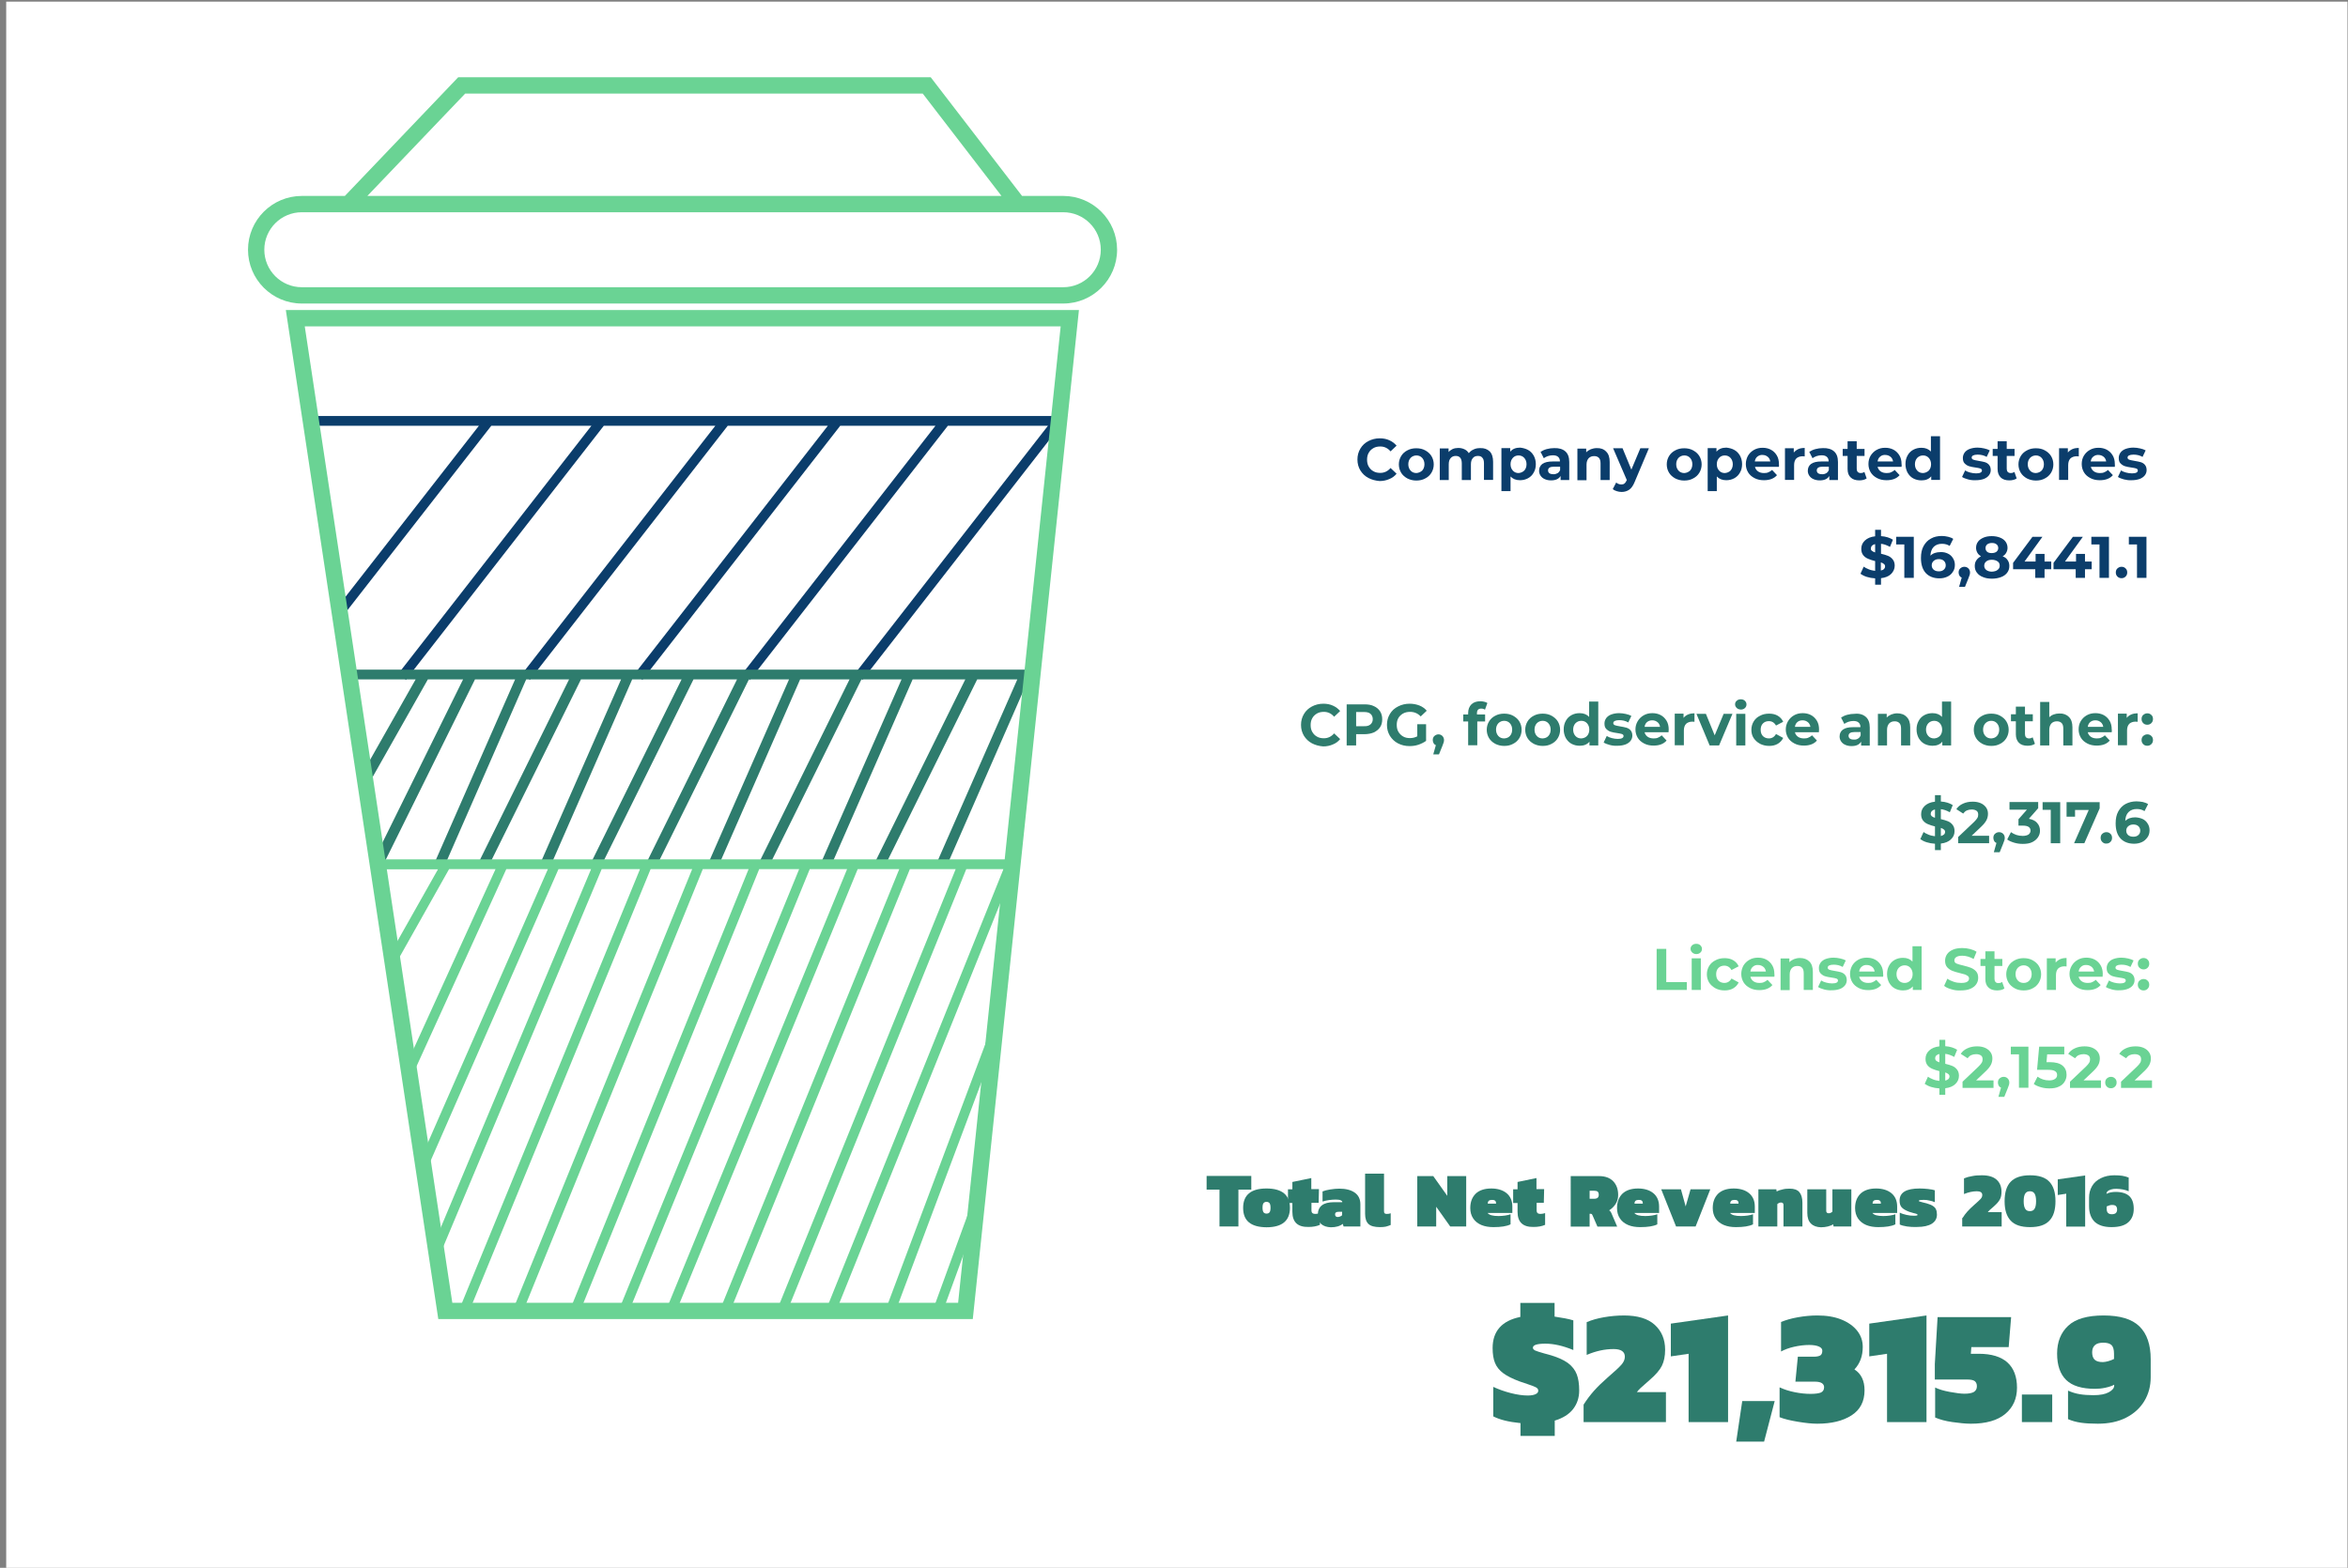 <?xml version="1.0" encoding="utf-8"?>
<!-- Generator: Adobe Illustrator 24.3.0, SVG Export Plug-In . SVG Version: 6.00 Build 0)  -->
<svg version="1.1" id="Layer_1" xmlns="http://www.w3.org/2000/svg" xmlns:xlink="http://www.w3.org/1999/xlink" x="0px" y="0px"
	 viewBox="0 0 1440 961.8" style="enable-background:new 0 0 1440 961.8;" xml:space="preserve">
<rect x="0" y="0" width="1440" height="961.8" fill="#808080" stroke="none"/>
<style type="text/css">
	.st0{display:none;}
	.st1{display:inline;fill:#5CDB94;}
	.st2{display:inline;}
	.st3{fill:#2D2D2D;}
	.st4{fill:#08A553;}
	.st5{fill:#078970;}
	.st6{fill:#235C51;}
	.st7{fill:#152328;}
	.st8{fill:#FFFFFF;}
	.st9{fill:#0B3D6B;}
	.st10{fill:#2E7C6D;}
	.st11{fill:#6AD394;}
	.st12{enable-background:new    ;}
	.st13{fill:#023565;}
	.st14{fill:#5CDB94;}
</style>
<g id="Layer_2_1_" class="st0">
	<rect x="-2.3" y="1" class="st1" width="1444.1" height="961.4"/>
	<g id="Layer_2_2_" class="st2">
		<g id="Layer_3_3_">
			<path class="st3" d="M882.5,635l-33-34.1v29h-22.1v43.9h-11.7v1.5h-10.3v-31.8h-36.8v27.4h-11.7v1.5h-3V648l-16.2-16.8l-7.3-61.3
				l-4.4,0.3v58.1l-10.3,10.6v24.2l-4.4,4.5v-25.3l-0.2-0.5c-0.4-1-42.6-97.8,0.7-215.5c0.2-0.3,0.3-0.6,0.4-0.9h20l10.3-10.6H755
				v-9.1h19v-12.1h-22.2c-3.5-2.2-23.4-13.3-57.8-13.6v-0.1c2.2-0.3,5-1.2,7.4-3.6l0.9-0.8l-0.2-1.2c-0.1-0.8-3.3-17.5-27.9-18.5
				V330h-4.4v25.8c-25.8,0.3-29.2,17.8-29.3,18.5l-0.2,1.2l0.9,0.8c2.4,2.4,5.2,3.3,7.4,3.6v0.1c-34.4,0.3-54.1,11.4-57.8,13.6
				h-22.2v12.1h19.1v9.1h13.1l10.3,10.6h20c0.2,0.3,0.3,0.6,0.4,0.9c35.5,96.8,13.4,179.5,4.1,206.3v-17.8h-140v-56.9h-95.2v115.2
				h-3.1v-58.7L352.7,586v72.9h-9v-32.7h-20.8v35.5h-10.5v-24.2h-95.2v19.9h-44.7v-75.3H143l-62.6-59.8L28.2,572v86.3h4.5V574
				l47.6-45.5l60.9,58.1h26.9v75.3h53.6V642h86.4v24.2h19.3v-35.5h11.9v32.7h17.9v-69.3l35.8,22.8v60.7h11.8V562.5h86.4v56.8h140.1
				v23.3h2.7l2.3,1.1c0.5-1,11.1-25,16.4-64.2c5-36.2,6-92.3-16.9-154.8c-0.3-0.8-0.6-1.6-0.9-2.4l-0.6-1.5h-21.2l-10.3-10.6h-10.5
				v-9.1h-19.1v-3h19l0.6-0.4c0.2-0.2,20.5-13.3,57.6-13.3h1.6l3.1-9.5l-3.5,0.5c0,0-3.3,0.4-6-1.6c1.2-3.5,6.3-13.6,25.4-13.6h1.4
				c19.1,0,24.2,10.1,25.4,13.6c-2.7,2-6,1.6-6,1.6l-3.5-0.5l3.1,9.6h1.6c37,0,57.4,13.2,57.6,13.3l0.6,0.4h19v3H751v9.1h-10.5
				l-10.3,10.4H709l-0.6,1.5c-0.3,0.8-0.6,1.6-0.9,2.4c-22.9,62.5-21.9,118.7-16.9,154.8c5.1,36.7,14.7,60.2,16.2,63.8v35.3
				l13.3-13.7v-24.2l10.3-10.6v-22.6l3.1,25.8l16,16.5v27.1h11.7v-1.5h11.7V648h27.9v31.8H820v-1.5h11.7v-43.9h22.1v-22.5l33,34.1
				V514c-1.4,0-3,0.1-4.4,0.2L882.5,635L882.5,635z"/>
		</g>
	</g>
	<g id="Layer_3_2_" class="st2">
		<g>
			<path class="st4" d="M394.8,692.5l25-181.9l25.6,181.9H394.8 M516.1,692.5H666l-75.7-210L516.1,692.5 M38.7,692.5h149.9
				l-75.7-210L38.7,692.5 M624,692.5h58.2l-29.4-122L624,692.5"/>
			<path class="st5" d="M270.7,692.5l67.7-254l69,254H270.7 M-4.3,692.5h136.7l-69-254L-4.3,692.5 M432.1,692.5h94.5l-47.7-387
				L432.1,692.5"/>
			<path class="st6" d="M96,693.5l93.6-586l95.5,586H96 M674.6,693.5h218.7l-110.5-376L674.6,693.5"/>
			<path class="st7" d="M117,563.5l-3.3-3v24l-2.4,11l-0.5-35.7l-9.6,10.1l-2-2.1l11.6-12.3v-39h2.9v39.7l3.3,4.3V563.5z
				 M236.1,516.7l-44.7-46.8v-78.2l25.7,26.9l4-4.2l-29.7-31.1V297h-5.7v86.3L155,415.4l4,4.2l26.6-27.9v77.5l-45,47.1l4,4.2
				l41-42.9v184.9h5.7V478.4l40.6,42.5L236.1,516.7z M832.9,560.6l-44.7-35.3v-58.9l25.7,20.3l4-3.2L788.2,460v-65h-5.7v65
				l-30.7,24.2l4,3.2l26.6-21v58.4l-45,35.5l4,3.2l41-32.3v139.3h5.7V531.7l40.6,32.1L832.9,560.6z M357.6,603.3L338.2,583v-33.9
				l11.2,11.7l1.7-1.8l-12.9-13.5v-37.4h-2.5v37.4l-13.3,13.9l1.7,1.8l11.6-12.1v33.6l-19.5,20.4l1.7,1.8l17.8-18.6v80.2h2.5v-79.8
				l17.7,18.5L357.6,603.3z M81.7,607.3L62.3,587v-33.9l11.2,11.7l1.7-1.8l-12.9-13.5v-37.4h-2.5v37.4l-13.3,13.9l1.7,1.8l11.6-12.1
				v33.6l-19.5,20.4l1.7,1.8l17.8-18.6v80.2h2.5v-79.8L80,609.2L81.7,607.3z M498,581.3L478.6,561v-33.9l11.2,11.7l1.7-1.8
				l-12.9-13.5v-37.4h-2.5v37.4l-13.3,13.9l1.7,1.8l11.6-12.1v33.6l-19.5,20.4l1.7,1.8l17.8-18.6v80.2h2.5v-79.8l17.7,18.5
				L498,581.3z M603,616.6L588.1,601v-26.1l8.6,9l1.3-1.4l-9.9-10.4v-28.8h-1.9v28.8L576,582.8l1.3,1.4l8.9-9.3v25.9l-15,15.7
				l1.3,1.4l13.7-14.3v61.6h1.9v-61.4l13.6,14.2L603,616.6z M434,636.8l-14-14.7v-24.5l8,8.4l1.2-1.3l-9.4-9.8v-27.1H418v27.1
				l-9.6,10.1l1.2,1.3l8.3-8.7v24.3l-14.1,14.8l1.2,1.3l12.8-13.4v57.9h1.8v-57.7l12.7,13.3L434,636.8z"/>
		</g>
	</g>
	<g id="Layer_1_1_" class="st2">
		<path class="st3" d="M1440.8,962.3H-2.3V694.5h1443v267.8H1440.8z M1225.6,511.5H986.8v108h238.7L1225.6,511.5L1225.6,511.5z
			 M992.6,517.5h227.3v96H992.6V517.5z M1167.7,556.9l-2.7-2.8l19.1-20l2.7,2.8L1167.7,556.9z M1189.2,550.4l-2.7-2.8l16.7-17.5
			l2.7,2.8L1189.2,550.4z M1021.6,599.9l-2.7-2.8l26.7-28l2.7,2.8L1021.6,599.9z M1051.7,585.4l-2.7-2.8l11.9-12.5l2.7,2.8
			L1051.7,585.4z M1405.1,615.5c0-4.4-3.4-8-7.6-8s-7.6,3.6-7.6,8s3.4,8,7.6,8S1405.1,619.9,1405.1,615.5z M1399.3,615.5
			c0,1.1-0.9,2-1.9,2s-1.9-0.9-1.9-2s0.9-2,1.9-2S1399.3,614.4,1399.3,615.5z M1432.8,623c1.9-0.7,3.4-2.2,4.3-4.1l0,0
			c1.8-4,0.2-8.8-3.6-10.7c-3.8-1.9-8.4-0.2-10.2,3.8c-1.8,4-0.2,8.8,3.6,10.7c1.1,0.5,2.2,0.8,3.2,0.8
			C1431,623.5,1431.9,623.3,1432.8,623z M1431,613.7c1,0.5,1.3,1.7,1,2.7l0,0c-0.2,0.5-0.6,0.8-1.1,1s-1,0.2-1.4-0.1
			c-0.5-0.2-0.8-0.6-1-1.1s-0.2-1,0.1-1.5c0.3-0.7,1.1-1.1,1.7-1.1C1430.5,613.5,1430.8,613.6,1431,613.7z M1419.9,513.5v177h28.2v6
			H75.9v-6h837.5v-172h-55.5v-30h37.2v-29h38.2v-123h18.1V4.5h5.7v332h250.2v-88.1c-55.6-1.9-100.3-50.2-100.3-109.4
			c0-60.4,46.5-109.5,103.6-109.5s103.6,49.1,103.6,109.5c0,59.5-45.2,108.1-101.2,109.5v94H957.2h-2.9H939v123h-38.2v29h-37.2v18
			h55.5v178H1299v-183h152.8v6H1419.9z M1210.8,240.5c52.9,0,96-45.5,96-101.5s-43.1-101.5-96-101.5s-96,45.5-96,101.5
			S1157.9,240.5,1210.8,240.5z M1414.1,690.5v-177h-109.3v177H1414.1z"/>
	</g>
	<g id="Layer_5_1_" class="st2">
		<path id="g4387" class="st6" d="M1210,73.6c3.4,2.1,7.1,4.7,9.8,7.6l-1.1,1.2c-5.3-0.6-11.2,0.2-16.3,0.2
			c-0.6-0.6-1.7-1.5-0.7-2.2L1210,73.6L1210,73.6z M1306.4,144.5c0.1,2.6,0.3,4.8-0.7,7.5c-9.9,2.9-16.5-8.1-26.2-6.4l1.1,5.7
			c9,0.2,14.5,9.3,23.9,8.9c-1.3,2.7,0.6,10-5.3,7.2c-6-1.5-10.4-7.2-17-7.2c-0.8,1.5-0.2,3.7-0.5,5.5c7,1.2,12,7.3,19,8.5
			c-0.7,2.5-1.3,5.3-3.2,6.8c-5.7-1.4-10.2-6.8-16.1-6.7l-1.1,5.2c5.7,0.2,9.5,5.5,14.7,7.1c0.2,2.2-1.7,4.2-2.8,6.2
			c-4.6-1.4-8.1-5.6-13.4-5.3c-0.1-2.1,1.1-4.4,0.7-6.7c-5.9,1.8-9.8-3.9-14.2-7.3c-0.2-11.2-11.5-18.6-12-29.1
			c-0.2-2.1,0.2-4.3,1.1-6.8c3.7-9,2.6-20.7-1.5-29c-1.2-2.2-3.4-4-5.4-5.3c3.1,6.7,6.6,14.5,4.9,22.6c-0.2,6.3-3.7,12.3-3.8,18.5
			c0,2.2,0.5,4.3,1.7,6.5c4.7,8.9,13.3,17.4,10.1,28.6c-0.9,3.4-3.5,6.1-4.2,9.6c5.5,4.8,10.8,10.2,18.1,10.6c2.6-1.8,1.2-9.5,6.5-6
			l7.8,4.1c-0.6,2.2-2.4,4.2-3.9,5.6c-3.1-1.5-5.9-3.3-9.6-3.2c-1.1,1.3-2,2.6-2,4.3c2.6,0.5,5.1,1.6,7.3,3.2
			c-1.1,2.2-3.1,3.7-4.9,5.5l-6.1-2.2c-1.1,1.5-3.2,3.2-2.4,4.8c1.3,0.6,2.9,1.4,3.9,2.5c-2.7,3-6.1,5-9.5,7.1
			c-2.8-9.6-12.1-16.5-11.4-27.7l-0.5-0.5c-2.1,2.6-1.4,6.7-1.3,10.1c2.6,7,8.9,12.4,9.8,20.1c-1.1,2-3.5,2.4-5.3,3.2
			c0.2-13.8-19.9-24.4-7-38.4c4.3-6.8,11.6-13.4,9-22.9c-2.6-9.1-11.9-14.8-11.7-25v-0.8c2.1-10.7,8.5-22,3.2-33.3
			c-1.4-4.6-4.7-9.7-9.2-11.6c6.6,8,9.2,20.9,5.3,31.6c-1.9,4.2-4.5,9.3-4.8,14.3l0,0c-0.2,2.6,0.4,5.2,2,7.6
			c5.1,8.6,13.7,18,8.7,29c-5.7,8.9-15.6,18-10.1,29.8c4,7,10.2,14,8.5,22.6l-6.5,2.2c4.4-16.1-17-25.5-8-41.6
			c5.5-8.7,15.4-16.7,9.8-28.1c-3.3-7.1-10.2-11.3-10.1-20.1l0.2-1.5c2.2-12.6,11.4-24.5,5-37.8c-1.7-4-5.1-8-8.7-10.3l-0.2,0.2
			c7.4,7.6,9.6,20,5.7,29.9c-1.9,5.8-5.9,11.7-6.9,18c-0.4,2.9-0.1,6,1.6,9.2c4.7,7.8,13,16.1,7.8,26.3c-5.3,8.4-14.5,16.5-11,27.4
			c4,9.5,12.4,18.6,7.8,30.4l-6.8,1.6c5.3-11.5-2.7-23-7.4-32.9c-5.7-14.3,12.4-21.2,12.6-34.4c-0.1-8.4-8.7-13.3-10.5-21
			c-3.7-3.3-7.6,1.3-12,0.5c-3.2,0.7-8.3-4.7-10.2,1.2c-2.4,8.7-13,15-8.3,25.1c4.5,9.1,15.1,15.7,11.6,27.4
			c-3.2,11-13.7,21.4-7.3,34c-2.7-0.9-7.7,0.8-7.6-3.7c-4.1-15.4,13.6-24.3,8-39.5c-2.6-9.4-14.1-14.6-11.6-25.9
			c1.9-9.3,11.8-15.8,10.5-25.9c-0.2-0.8-0.3-1.8-0.6-2.6c-3.7-11-11.4-22-6.9-34.8c1.2-3.7,3.7-6.8,5.9-10.1
			c-7.3,4.1-10.9,12.6-10.6,21.2c-0.3,9.5,6.4,17.6,7.3,26.2c0.4,3.5-0.2,7.1-2.5,10.8c-4.7,6.7-11,13.8-8,22.7
			c2.7,8.9,13.4,14.3,12.7,24.7c-0.1,12.3-13.7,19.9-9.8,33.6l-6.9-2.3c-2.7-12.2,9.6-18.5,9.8-29.8c1.7-13-14-17.8-13.1-30.4
			c-0.1-9.6,8-15.7,11.6-23.8c0.6-2,0.8-3.8,0.7-5.6c-0.5-8.9-8.1-15.9-6.9-25.9c0.5-7.4,2.8-13.8,7.4-19.5
			c-6.4,2.7-9,10.3-10.6,16.7c-3.1,10.3,4.2,19.5,5,28.7c0.3,4.1-0.7,8.1-4.3,12.3c-5.3,6.4-10.6,14.6-6.9,23.4
			c4,9.6,16.6,17,11.1,29c-3.1,7.6-10.2,13.3-9.8,22.2c-1.9-0.8-3.9-1.7-5.3-3.2c0-11.4,15.4-18.5,8-30.4c-0.7,2.3-0.8,5.6-1.3,8.2
			c-2.6,6.9-8,12.5-10.1,19.6c-3.4-1.4-7-4.2-9.8-7.3l3.9-2.5c-0.5-1.5-1.6-2.8-2.6-4.1c-2.6-0.3-4.3,1.4-6.4,2.1
			c-1.8-1.8-3.5-3.2-5.1-5.3c1.3-3.9,11.6-0.7,6.4-7.1c-3.5-2.2-7,1-10.1,2.5l-4.1-5.5c3.5-2.2,7.2-5.5,11.6-4.6
			c1.1,2.1,1.2,5.1,3.2,6.2c7.5-0.2,12.8-6.1,18.6-10.7c-4-6.2-7.3-14.9-3.7-22.4c2.9-7.6,10.2-13.9,10.6-22.3c0.1-1.9-0.2-3.9-1-6
			c-3.9-10.7-5.3-25,2.1-34.4c-4,1.2-6.5,6.4-7.8,10.5c-4.5,10.3,1.2,20,1.3,29.9c0,1.8-0.2,3.6-0.6,5.3
			c-3.9,8.2-10.2,15.3-11.1,24.7c-4.5,2.9-8.1,8.2-14.3,6.4c-0.2,1.8,0.2,4.5,0.9,6.4c-5.1-0.2-8.4,3.7-12.7,5.5
			c-2.2-0.7-2.8-3.8-3.7-6c5-1.8,8.5-6.9,14.2-6.8c0.7-1.9-0.4-3.7-0.7-5.5c-7.1-3.3-18.2,16.2-19.1-0.7c7.2-0.2,11.6-7,18.6-7.6
			l0.2-5.5c-7.9-0.8-13,7.6-21,6.8l-1.7-7.3c9.2,0.6,14.7-8,23.4-8.5c1.2-1.6,1.3-4,1.5-6.2c-9.5-1.3-16.1,9.8-26.2,6.4
			c0,0-0.3-4.6-0.6-7.2l0,0c-0.1-1-0.2-1.8-0.2-1.8c9.1,3.7,16.9-3.2,24.7-6.7c2-0.6,5.1,0.5,5.9-1.8c-0.1-1.8,3-3.8,0.5-5
			c-11.4-1.6-18.7,12.6-30.4,6.2l-0.9-1.8c2.4-34.4,21-67.8,51.8-84.2c12.4-7.5,27.9-11.2,43.5-11.4c18.8-0.2,37.9,5,52.1,15.5
			c13.7,8.8,26.9,23.5,34.1,38.2c6.9,13,9.9,27.4,11,43c-11.9,9.5-20-8.9-32.1-4.8c0.7,2,1.1,4.1,2.4,5.6
			c10.8-0.1,18.1,11.7,29.5,7.1L1306.4,144.5L1306.4,144.5z M1169.3,102.1c-7.6-5.2-17.2-0.2-24.3,2.5c-0.7-6.9-3.3-13.3-9-17.8
			c-0.6-0.2-1.3-0.9-2-0.9c-0.4,0-0.8,0.2-1.1,0.7c2.6,16.4-7.6,27.8-14.9,40.3c2.4,2.1,6.3,1.8,9.2,1.2c7.6-3.2,14.9-8.8,24-6.8
			c2.7-4.8,7.3-9.5,11-13.3C1164.6,105.7,1167.6,104.4,1169.3,102.1L1169.3,102.1z M1192.5,112.4c-0.2,1,0.1,2.7,1.5,2.1
			c2.3-3.3,6.3-0.7,8.7-0.5v-0.9c-1.3-2.2-4.1-3.3-7-3.2c-0.7,0-1.3,0.2-2,0.2C1192.8,110.3,1192.1,111.2,1192.5,112.4L1192.5,112.4
			z M1228,102.6c-2-4.7-6.7-6.7-11-7.8c-2.1-0.2-4.3-0.5-6.4-0.5c-0.4,0-0.8,0-1.2,0c-5.9,0.2-11.6,1.8-15.2,6.8
			c-0.6,1.4-2.7,3.5-0.7,4.8c4.6-0.2,9.8-0.9,12.9,3.2c0,3.7,2.3,8.6-1.5,10.3c-3.2-3-6.9,1.3-10.2-1.2c-1.7-1-2.6,0.2-3.2,1.7
			c-1,9.5,3.8,19.9,12.2,25.1c3.4,1.3,8,2.5,11.6,0.7c8.6-4.2,12.1-13.8,13.7-22.6c-0.2-1.8-0.2-4.9-2.4-5.1c-2.6,1.8-6.3,0.7-9,0
			c-1.6,0.6-1.7,3-3.5,3.4l-1.1-0.9c-1-4.2-1.5-10.1,2.1-13c4.1-1.8,9.1-2.5,13.4-1.2C1229.5,105,1228.2,103.8,1228,102.6
			L1228,102.6z M1223.6,110.1c-0.2,0-0.6,0-0.9,0c-1.5,1.1-5.9,0.2-4.4,3.9c2.8-2.2,6.6-0.7,9.5,0.5c1.1-0.6,0.8-1.6,0.9-2.5
			C1227.8,110.2,1225.7,110.1,1223.6,110.1z M1255.3,77.9c-5.3-0.2-9.8,2.9-14.9,4.4c-0.5-4.4,2.8-9.1,3.5-13.5
			c-8,0.6-14.3,5.6-21,9.6c-1.5-3.9-3.1-7.7-4.6-11.6l8.7-8.7l0.2-1.2l-11.7-0.7c-2-3.7-2.8-8.2-5.3-11.6c-2,3.9-3.2,8-5.3,11.9
			l-11.7,0.7v0.9l9,8.4c-1.1,4.3-2.1,9.1-4.8,12.3c-5.3-3.3-10.4-6.8-16.1-9.1c-1.3-0.5-3.3-1.3-4.6-0.2c1.8,4.2,4.4,8.7,3.9,13.3
			c-2.4-0.5-4.3-2.1-6.5-2.7c-2.7-0.7-5.9-2.2-8.5-1.4c4.4,6.4,7.9,13.1,9.2,20.8c14.4-7.3,31.4-11.4,48.9-8.2
			c8.3,1.4,15.8,4.9,23.2,7.7C1247.1,90.8,1251.9,84.4,1255.3,77.9L1255.3,77.9z M1280.2,121.8c7.4,2.1,14.9,10.6,22.7,5
			c-6.9-11.9-17-22.9-14.2-38.4c0.3-1-0.3-2.1-1.3-2.2c-4.5,1.9-7.8,6.5-9.6,11c-0.7,2.7-1.2,5.5-2.1,8c-5.3-2.9-11-5.6-17.5-5
			c-2.4,0.2-5.7,0.5-6.1,2.9c7.3,4.1,13.5,11,18,18.3C1273.1,120.8,1276.9,121.2,1280.2,121.8L1280.2,121.8z M1202.4,132.5l0.2,1.4
			c2.8,2,3.7,5.3,7.6,5.1c3.5,0.2,6.1-3.2,7.8-6C1213.4,132.3,1207.7,133.4,1202.4,132.5L1202.4,132.5z M1206.5,126.4
			c0.2,0.6-0.4,1.5,0.5,1.8c2.4-0.6,6.5,1.3,7.8-1.6c-1-1.1-2.4-1.6-3.9-1.6C1209.2,125,1207.6,125.5,1206.5,126.4z M1205.5,127.4
			c2.1,0.5,2.6,1.3,4.2,1.5c1.7,0,1.5-0.4,4.5-1.5c0.2-0.1,0.5-0.6,0.2-0.9c-1.9-1.9-3.2-0.6-4.3-0.6c-1.6,0-3.1-1.4-4.6,0.4
			C1205.1,126.8,1205,127.1,1205.5,127.4L1205.5,127.4z"/>
	</g>
	<g class="st2">
		<path class="st8" d="M366.2,115.2h-10.6v-9h31.2v9h-10.6v26.7h-10.1v-26.7H366.2z"/>
		<path class="st8" d="M418.1,124.8v17.1h-9.6v-14.8c0-2.6-1.7-4.4-4.1-4.4c-2.2,0-3.8,1.7-3.8,4.1v15.1h-10v-36.3h10v12.2
			c1.7-2.1,4.4-3.3,7.6-3.3C414,114.4,418.1,118.7,418.1,124.8z"/>
		<path class="st8" d="M448.7,126.1V142h-9.6v-2c-1.8,1.7-4.4,2.5-6.9,2.5c-5.8,0-10.3-3.5-10.3-8.6c0-5.3,5.1-8.9,11.6-8.9
			c1.8,0,3.7,0.4,5.7,1.2V126c0-2.7-2.4-4.2-5.5-4.2c-2.5,0-4.3,0.7-6.5,1.8l-3.1-6.1c3.7-1.9,7.7-3.2,12.3-3.2
			C443.1,114.4,448.7,118.7,448.7,126.1z M439.1,134v-2.5c-0.9-0.5-2.7-0.8-4.3-0.8c-2,0-3.5,1.3-3.5,3.1c0,1.7,1.4,2.9,3.3,2.9
			C437,136.6,438.9,135.5,439.1,134z"/>
		<path class="st8" d="M481.3,124.8v17.1h-9.6v-14.8c0-2.6-1.7-4.4-4.1-4.4c-2.2,0-3.8,1.7-3.8,4.1v15.1h-10V115h10v2.7
			c1.7-2.1,4.4-3.3,7.6-3.3C477.2,114.4,481.3,118.7,481.3,124.8z"/>
		<path class="st8" d="M514.8,141.9h-11.2l-4.9-8.9l-2.2,2.7v6.2h-10v-36.3h10v18.9l6.9-9.5h11.2l-9.4,11.6L514.8,141.9z"/>
		<path class="st8" d="M530.7,149.1l2-6.4c1.5,0.9,3.1,1.5,3.8,1.5c1.2,0,2.4-0.4,2.7-0.8l0.5-1L528.9,115h10.2l5.5,16.6l5.2-16.6
			h10.1l-10.1,27.1c-2.2,5.8-6.1,9.2-10.7,9.2C536.4,151.3,532.9,150.4,530.7,149.1z"/>
		<path class="st8" d="M560,128.5c0-7.6,6.9-14,15.2-14c8.2,0,15.1,6.4,15.1,14c0,7.6-6.9,14.1-15.1,14.1
			C566.9,142.6,560,136.1,560,128.5z M581,128.5c0-3.1-2.7-5.7-5.8-5.7c-3.2,0-5.8,2.6-5.8,5.7c0,3.1,2.7,5.8,5.8,5.8
			C578.3,134.2,581,131.6,581,128.5z"/>
		<path class="st8" d="M621.7,115v26.9h-10v-2.7c-1.7,2.1-4.4,3.3-7.6,3.3c-5.8,0-9.9-4.3-9.9-10.4V115h9.6v14.8
			c0,2.6,1.7,4.4,4.1,4.4c2.2,0,3.8-1.7,3.8-4.1V115H621.7z"/>
		<path class="st8" d="M626.9,136.4c0-3.1,2.7-5.9,6.1-5.9c3.2,0,5.9,2.8,5.9,5.9c0,3.4-2.7,6.1-5.9,6.1
			C629.5,142.6,626.9,139.8,626.9,136.4z M627.4,106.2h11.2l-2.2,21.5h-6.8L627.4,106.2z"/>
		<path class="st8" d="M295,208.5l5.6-6.7c3.6,2.9,7.6,4.4,11.8,4.4c2.8,0,4.2-0.9,4.2-2.5c0-1.7-1.2-2-6.2-3.1
			c-7.7-1.8-13.7-3.8-13.7-11.2c0-7.1,5.6-11.8,14.1-11.8c6.2,0,11,1.7,15,4.8l-5,7.1c-3.3-2.4-7-3.6-10.2-3.6c-2.4,0-3.6,1-3.6,2.3
			c0,1.8,1.2,2.4,6.3,3.5c8.3,1.8,13.5,4,13.5,10.8c0,7.5-5.8,12-14.7,12C305.6,214.6,299.6,212.5,295,208.5z"/>
		<path class="st8" d="M349.8,204.8l5.5,5.6c-2.4,2.4-7,4.2-11.1,4.2c-8.6,0-14.6-5.9-14.6-14.1c0-8.2,5.9-14,14.2-14
			c8.6,0,13.7,6.1,13.7,16.4h-19c0.8,2.5,2.8,4.2,5.3,4.2C345.8,207.1,348,206.2,349.8,204.8z M338.7,197.6h9.8
			c-0.7-2.2-2.4-3.7-4.6-3.7C341.4,193.9,339.5,195.4,338.7,197.6z"/>
		<path class="st8" d="M380.5,204.8l5.5,5.6c-2.4,2.4-7,4.2-11.1,4.2c-8.6,0-14.6-5.9-14.6-14.1c0-8.2,5.9-14,14.2-14
			c8.6,0,13.7,6.1,13.7,16.4h-19c0.8,2.5,2.8,4.2,5.3,4.2C376.5,207.1,378.7,206.2,380.5,204.8z M369.3,197.6h9.8
			c-0.7-2.2-2.4-3.7-4.6-3.7C372.1,193.9,370.2,195.4,369.3,197.6z"/>
		<path class="st8" d="M405.8,221.1l2-6.4c1.5,0.9,3.1,1.5,3.8,1.5c1.2,0,2.4-0.4,2.7-0.8l0.5-1L404,187h10.2l5.5,16.6l5.2-16.6H435
			l-10.1,27.1c-2.2,5.8-6.1,9.2-10.7,9.2C411.5,223.3,408,222.4,405.8,221.1z"/>
		<path class="st8" d="M435.1,200.5c0-7.6,6.9-14,15.2-14c8.2,0,15.1,6.4,15.1,14s-6.9,14.1-15.1,14.1
			C442,214.6,435.1,208.1,435.1,200.5z M456.1,200.5c0-3.1-2.7-5.7-5.8-5.7c-3.2,0-5.8,2.6-5.8,5.7s2.7,5.8,5.8,5.8
			C453.4,206.2,456.1,203.6,456.1,200.5z"/>
		<path class="st8" d="M496.8,187v26.9h-10v-2.7c-1.7,2.1-4.4,3.3-7.6,3.3c-5.8,0-9.9-4.3-9.9-10.4V187h9.6v14.8
			c0,2.6,1.7,4.4,4.1,4.4c2.2,0,3.8-1.7,3.8-4.1V187H496.8z"/>
		<path class="st8" d="M516.3,179c0-2.7,2.3-5.1,5.2-5.1c2.8,0,5.1,2.4,5.1,5.1c0,2.8-2.3,5.2-5.1,5.2
			C518.6,184.2,516.3,181.8,516.3,179z M516.4,187h10v26.9h-10V187z"/>
		<path class="st8" d="M559.5,196.8v17.1H550v-14.8c0-2.6-1.7-4.4-4.1-4.4c-2.2,0-3.8,1.7-3.8,4.1v15.1h-10V187h10v2.7
			c1.7-2.1,4.4-3.3,7.6-3.3C555.4,186.4,559.5,190.7,559.5,196.8z"/>
		<path class="st8" d="M578.3,205.8l13.3-9.6c3.7-2.7,4.6-4.3,4.6-6.2c0-2-1.7-3.3-4.1-3.3c-3.1,0-5.5,1.5-8.2,4.2l-6.2-6.3
			c4-4.7,8.8-7.1,14.7-7.1c8.5,0,14.2,5.1,14.2,12c0,4.7-1.9,8.3-8.2,12.4l-4.6,3H607v9h-28.6v-8.1H578.3z"/>
		<path class="st8" d="M610.5,196c0-10.8,7-18.5,16.8-18.5c9.9,0,16.8,7.6,16.8,18.5s-7,18.5-16.8,18.5
			C617.5,214.6,610.5,206.9,610.5,196z M633.8,196c0-5.5-2.7-9.3-6.4-9.3c-3.8,0-6.4,3.8-6.4,9.3s2.7,9.4,6.4,9.4
			C631.2,205.4,633.8,201.5,633.8,196z"/>
		<path class="st8" d="M656.3,189.5l-6,3.6l-4-7l12-8h8.1v35.7h-10.1V189.5z"/>
		<path class="st8" d="M688.4,187.2h-16.6v-9H700v7.6l-13.8,28.1h-11.3L688.4,187.2z"/>
	</g>
</g>
<g id="Layer_3_1_">
	<rect x="3.8" y="1" class="st8" width="1435.9" height="963.4"/>
</g>
<g id="Layer_5_2_">
	<g id="Layer_4_2_">
		<polygon class="st9" points="649.5,257.1 649.5,255.2 190.6,255.2 190.6,261.2 293.7,261.2 206.2,373.4 211,377 301.3,261.2 
			362.7,261.2 244.2,413.4 249,417 370.3,261.2 438.7,261.2 320.2,413.4 325,417 446.3,261.2 507.7,261.2 389.2,413.4 394,417 
			515.3,261.2 573.7,261.2 455.2,413.4 460,417 581.3,261.2 642.7,261.2 524.2,413.4 529,417 652,259 		"/>
	</g>
	<g id="Layer_3_4_">
		<polygon class="st10" points="631.7,410.8 214.1,410.8 214.1,416.8 254.9,416.8 221,476.7 226.7,479.9 262.4,416.8 284,416.8 
			228.7,528.8 234.5,531.6 291.3,416.8 315.9,416.8 266.7,528.9 272.5,531.5 322.7,416.8 349,416.8 293.7,528.8 299.5,531.6 
			356.3,416.8 380.9,416.8 331.7,528.9 337.5,531.5 387.7,416.8 418,416.8 362.7,528.8 368.5,531.6 425.3,416.8 452,416.8 
			396.7,528.8 402.5,531.6 459.3,416.8 483.9,416.8 434.7,528.9 440.5,531.5 490.7,416.8 521,416.8 465.7,528.8 471.5,531.6 
			528.3,416.8 552.9,416.8 503.7,528.9 509.5,531.5 559.7,416.8 592,416.8 536.7,528.8 542.5,531.6 599.3,416.8 623.9,416.8 
			574.7,528.9 580.5,531.5 630.7,416.8 631.7,416.8 		"/>
	</g>
	<g id="cuplayer-1">
		<path class="st11" d="M621.4,534.3l-109,271l-5.6-2.2l108.6-269.9h-22.8L482.4,805.3l-5.6-2.3l109.3-269.8H558L447.4,805.3
			l-5.6-2.3l109.7-269.8H526L414.4,805.3l-5.6-2.3l110.7-269.8h-22.9L385.4,805.3l-5.6-2.3l110.3-269.8h-24.5L355.4,805.3l-5.6-2.3
			l109.3-269.8H431L320.4,805.3l-5.6-2.3l109.7-269.8H399L287.4,805.3l-5.6-2.3l110.7-269.8H369l-98.6,235.1l-5.5-2.3l97.6-232.8
			h-20l-80.2,183l-5.5-2.4L336,533.2h-25.5l-56.9,125l-5.5-2.5l55.8-122.5h-28.5l-32.2,57.2l-5.2-2.9l30.6-54.2h-36.9v-6.1h387v6.1
			l0,0L621.4,534.3z M543.3,803.1l5.6,2.1l63.9-170.4l-5.6-2.1L543.3,803.1z M572.3,803.2l5.6,2.1l23.9-65.5l-5.6-2.1L572.3,803.2z"
			/>
	</g>
	<g id="starbucks-cup">
		<path class="st11" d="M652.1,120.2h-25.3l-56-72.8H281l-69.5,72.8h-26.4c-18.2,0-33,14.8-33,33s14.8,33,33,33h467
			c18.2,0,33-14.8,33-33S670.3,120.2,652.1,120.2z M285.3,57.4h280.6l48.3,62.8H225.3L285.3,57.4z M652.1,176.2h-467
			c-12.7,0-23-10.3-23-23s10.3-23,23-23h467c12.7,0,23,10.3,23,23S664.8,176.2,652.1,176.2z"/>
		<path class="st11" d="M596.6,809.2H268.8l-93.5-619h486.4L596.6,809.2z M277.4,799.2h310.2l62.9-599H186.9L277.4,799.2z"/>
	</g>
	<g class="st12">
		<path class="st9" d="M839.2,293.2c-2.1-1.1-3.7-2.7-4.9-4.6c-1.2-2-1.8-4.2-1.8-6.7s0.6-4.7,1.8-6.7c1.2-2,2.8-3.5,4.9-4.6
			s4.4-1.7,7-1.7c2.2,0,4.2,0.4,5.9,1.2c1.8,0.8,3.2,1.9,4.4,3.3l-3.7,3.5c-1.7-2-3.8-3-6.3-3c-1.6,0-3,0.3-4.2,1
			c-1.2,0.7-2.2,1.6-2.9,2.9c-0.7,1.2-1,2.6-1,4.2c0,1.6,0.3,3,1,4.2c0.7,1.2,1.6,2.2,2.9,2.9c1.2,0.7,2.6,1,4.2,1
			c2.5,0,4.6-1,6.3-3l3.7,3.5c-1.2,1.5-2.7,2.6-4.5,3.3c-1.8,0.8-3.8,1.2-5.9,1.2C843.6,294.9,841.3,294.3,839.2,293.2z"/>
		<path class="st9" d="M863.1,293.5c-1.6-0.9-2.9-2-3.8-3.5s-1.4-3.2-1.4-5.1s0.5-3.6,1.4-5.1s2.2-2.7,3.8-3.5
			c1.6-0.9,3.5-1.3,5.5-1.3s3.9,0.4,5.5,1.3c1.6,0.9,2.9,2,3.8,3.5s1.4,3.2,1.4,5.1s-0.5,3.6-1.4,5.1s-2.2,2.7-3.8,3.5
			c-1.6,0.9-3.4,1.3-5.5,1.3S864.7,294.3,863.1,293.5z M872.2,288.7c0.9-1,1.4-2.3,1.4-3.9s-0.5-2.9-1.4-3.9s-2.1-1.5-3.5-1.5
			c-1.4,0-2.6,0.5-3.6,1.5c-0.9,1-1.4,2.3-1.4,3.9s0.5,2.9,1.4,3.9c0.9,1,2.1,1.5,3.6,1.5C870,290.1,871.2,289.6,872.2,288.7z"/>
		<path class="st9" d="M913.6,276.9c1.4,1.4,2.1,3.6,2.1,6.4v11.1h-5.6v-10.2c0-1.5-0.3-2.7-1-3.4c-0.6-0.8-1.5-1.1-2.7-1.1
			c-1.3,0-2.4,0.4-3.1,1.3c-0.8,0.9-1.2,2.1-1.2,3.8v9.7h-5.6v-10.2c0-3-1.2-4.6-3.7-4.6c-1.3,0-2.3,0.4-3.1,1.3
			c-0.8,0.9-1.2,2.1-1.2,3.8v9.7H883v-19.4h5.4v2.2c0.7-0.8,1.6-1.4,2.6-1.9c1-0.4,2.2-0.6,3.4-0.6c1.4,0,2.6,0.3,3.7,0.8
			c1.1,0.5,2,1.3,2.7,2.4c0.8-1,1.8-1.8,3-2.3c1.2-0.6,2.5-0.8,4-0.8C910.2,274.8,912.1,275.5,913.6,276.9z"/>
		<path class="st9" d="M937.1,276c1.5,0.8,2.6,2,3.5,3.5c0.8,1.5,1.3,3.2,1.3,5.2s-0.4,3.7-1.3,5.2c-0.8,1.5-2,2.7-3.5,3.5
			c-1.5,0.8-3.1,1.2-4.9,1.2c-2.5,0-4.4-0.8-5.8-2.3v9h-5.6v-26.4h5.4v2.2c1.4-1.7,3.4-2.5,6.1-2.5C934,274.8,935.6,275.2,937.1,276
			z M934.8,288.7c0.9-1,1.4-2.3,1.4-3.9s-0.5-2.9-1.4-3.9s-2.1-1.5-3.5-1.5c-1.4,0-2.6,0.5-3.5,1.5s-1.4,2.3-1.4,3.9
			s0.5,2.9,1.4,3.9c0.9,1,2.1,1.5,3.5,1.5C932.7,290.1,933.8,289.6,934.8,288.7z"/>
		<path class="st9" d="M960,276.9c1.6,1.4,2.4,3.6,2.4,6.5v11.1h-5.3V292c-1.1,1.8-3,2.7-5.9,2.7c-1.5,0-2.8-0.3-3.9-0.8
			c-1.1-0.5-1.9-1.2-2.5-2.1s-0.9-1.9-0.9-3c0-1.8,0.7-3.2,2-4.2c1.4-1,3.5-1.5,6.3-1.5h4.5c0-1.2-0.4-2.2-1.1-2.8
			c-0.7-0.7-1.9-1-3.3-1c-1,0-2,0.2-3,0.5c-1,0.3-1.8,0.8-2.5,1.3l-2-3.9c1.1-0.7,2.3-1.3,3.8-1.7c1.5-0.4,3-0.6,4.6-0.6
			C956.1,274.8,958.4,275.5,960,276.9z M955.2,290.3c0.7-0.4,1.3-1.1,1.6-2v-2h-3.9c-2.3,0-3.5,0.8-3.5,2.3c0,0.7,0.3,1.3,0.8,1.7
			c0.6,0.4,1.3,0.6,2.3,0.6C953.6,291,954.4,290.7,955.2,290.3z"/>
		<path class="st9" d="M985,277c1.5,1.4,2.2,3.6,2.2,6.4v11.1h-5.6v-10.2c0-1.5-0.3-2.7-1-3.4s-1.6-1.1-2.9-1.1
			c-1.4,0-2.5,0.4-3.4,1.3c-0.8,0.9-1.3,2.2-1.3,3.9v9.6h-5.6v-19.4h5.4v2.3c0.7-0.8,1.7-1.4,2.8-1.9c1.1-0.4,2.3-0.7,3.6-0.7
			C981.6,274.8,983.6,275.5,985,277z"/>
		<path class="st9" d="M1011.2,275.1l-8.7,20.6c-0.9,2.2-2,3.8-3.3,4.7c-1.3,0.9-2.9,1.4-4.7,1.4c-1,0-2-0.2-3-0.5s-1.8-0.7-2.4-1.3
			l2.1-4c0.4,0.4,0.9,0.7,1.5,0.9c0.6,0.2,1.1,0.3,1.7,0.3c0.8,0,1.4-0.2,1.9-0.6c0.5-0.4,0.9-1,1.3-1.9l0.1-0.2l-8.4-19.5h5.8
			l5.4,13.1l5.5-13.1H1011.2z"/>
		<path class="st9" d="M1027.4,293.5c-1.6-0.9-2.9-2-3.8-3.5s-1.4-3.2-1.4-5.1s0.5-3.6,1.4-5.1s2.2-2.7,3.8-3.5
			c1.6-0.9,3.5-1.3,5.5-1.3s3.9,0.4,5.5,1.3c1.6,0.9,2.9,2,3.8,3.5s1.4,3.2,1.4,5.1s-0.5,3.6-1.4,5.1s-2.2,2.7-3.8,3.5
			c-1.6,0.9-3.4,1.3-5.5,1.3S1029,294.3,1027.4,293.5z M1036.5,288.7c0.9-1,1.4-2.3,1.4-3.9s-0.5-2.9-1.4-3.9s-2.1-1.5-3.5-1.5
			c-1.4,0-2.6,0.5-3.6,1.5c-0.9,1-1.4,2.3-1.4,3.9s0.5,2.9,1.4,3.9c0.9,1,2.1,1.5,3.6,1.5C1034.4,290.1,1035.5,289.6,1036.5,288.7z"
			/>
		<path class="st9" d="M1063.6,276c1.5,0.8,2.6,2,3.5,3.5c0.8,1.5,1.3,3.2,1.3,5.2s-0.4,3.7-1.3,5.2c-0.8,1.5-2,2.7-3.5,3.5
			c-1.5,0.8-3.1,1.2-4.9,1.2c-2.5,0-4.4-0.8-5.8-2.3v9h-5.6v-26.4h5.4v2.2c1.4-1.7,3.4-2.5,6.1-2.5
			C1060.5,274.8,1062.2,275.2,1063.6,276z M1061.3,288.7c0.9-1,1.4-2.3,1.4-3.9s-0.5-2.9-1.4-3.9s-2.1-1.5-3.5-1.5
			c-1.4,0-2.6,0.5-3.5,1.5s-1.4,2.3-1.4,3.9s0.5,2.9,1.4,3.9c0.9,1,2.1,1.5,3.5,1.5C1059.2,290.1,1060.4,289.6,1061.3,288.7z"/>
		<path class="st9" d="M1091,286.4h-14.7c0.3,1.2,0.9,2.1,1.9,2.8s2.2,1,3.7,1c1,0,1.9-0.1,2.7-0.5c0.8-0.3,1.5-0.8,2.2-1.4l3,3.2
			c-1.8,2.1-4.5,3.1-8,3.1c-2.2,0-4.1-0.4-5.8-1.3c-1.7-0.9-3-2-3.9-3.5c-0.9-1.5-1.4-3.2-1.4-5.1c0-1.9,0.5-3.6,1.3-5.1
			c0.9-1.5,2.1-2.7,3.7-3.6c1.6-0.9,3.3-1.3,5.3-1.3c1.9,0,3.6,0.4,5.1,1.2c1.5,0.8,2.7,2,3.6,3.5s1.3,3.3,1.3,5.3
			C1091.1,284.9,1091,285.4,1091,286.4z M1077.8,280.1c-0.9,0.7-1.4,1.7-1.6,3h9.5c-0.2-1.2-0.7-2.2-1.6-2.9
			c-0.9-0.7-1.9-1.1-3.2-1.1C1079.8,279,1078.7,279.4,1077.8,280.1z"/>
		<path class="st9" d="M1102.9,275.5c1.1-0.5,2.5-0.7,3.9-0.7v5.2c-0.6,0-1-0.1-1.3-0.1c-1.6,0-2.9,0.5-3.8,1.3
			c-0.9,0.9-1.4,2.3-1.4,4.1v9.1h-5.6v-19.4h5.4v2.6C1100.9,276.7,1101.8,276,1102.9,275.5z"/>
		<path class="st9" d="M1124.8,276.9c1.6,1.4,2.4,3.6,2.4,6.5v11.1h-5.3V292c-1.1,1.8-3,2.7-5.9,2.7c-1.5,0-2.8-0.3-3.9-0.8
			c-1.1-0.5-1.9-1.2-2.5-2.1s-0.9-1.9-0.9-3c0-1.8,0.7-3.2,2-4.2c1.4-1,3.5-1.5,6.3-1.5h4.5c0-1.2-0.4-2.2-1.1-2.8
			c-0.7-0.7-1.9-1-3.3-1c-1,0-2,0.2-3,0.5c-1,0.3-1.8,0.8-2.5,1.3l-2-3.9c1.1-0.7,2.3-1.3,3.8-1.7c1.5-0.4,3-0.6,4.6-0.6
			C1120.9,274.8,1123.2,275.5,1124.8,276.9z M1120,290.3c0.7-0.4,1.3-1.1,1.6-2v-2h-3.9c-2.3,0-3.5,0.8-3.5,2.3
			c0,0.7,0.3,1.3,0.8,1.7c0.6,0.4,1.3,0.6,2.3,0.6C1118.4,291,1119.3,290.7,1120,290.3z"/>
		<path class="st9" d="M1144.8,293.5c-0.6,0.4-1.2,0.7-2,0.9c-0.8,0.2-1.7,0.3-2.5,0.3c-2.3,0-4.1-0.6-5.3-1.8
			c-1.3-1.2-1.9-2.9-1.9-5.2v-8h-3v-4.3h3v-4.7h5.6v4.7h4.8v4.3h-4.8v7.9c0,0.8,0.2,1.4,0.6,1.9c0.4,0.4,1,0.7,1.8,0.7
			c0.9,0,1.6-0.2,2.3-0.7L1144.8,293.5z"/>
		<path class="st9" d="M1166.2,286.4h-14.7c0.3,1.2,0.9,2.1,1.9,2.8s2.2,1,3.7,1c1,0,1.9-0.1,2.7-0.5c0.8-0.3,1.5-0.8,2.2-1.4l3,3.2
			c-1.8,2.1-4.5,3.1-8,3.1c-2.2,0-4.1-0.4-5.8-1.3c-1.7-0.9-3-2-3.9-3.5s-1.4-3.2-1.4-5.1c0-1.9,0.4-3.6,1.3-5.1
			c0.9-1.5,2.1-2.7,3.7-3.6c1.6-0.9,3.3-1.3,5.3-1.3c1.9,0,3.6,0.4,5.1,1.2c1.5,0.8,2.7,2,3.6,3.5s1.3,3.3,1.3,5.3
			C1166.3,284.9,1166.3,285.4,1166.2,286.4z M1153.1,280.1c-0.9,0.7-1.4,1.7-1.6,3h9.5c-0.2-1.2-0.7-2.2-1.6-2.9
			c-0.9-0.7-1.9-1.1-3.2-1.1C1155,279,1153.9,279.4,1153.1,280.1z"/>
		<path class="st9" d="M1189.8,267.7v26.7h-5.4v-2.2c-1.4,1.7-3.4,2.5-6,2.5c-1.8,0-3.5-0.4-5-1.2c-1.5-0.8-2.6-2-3.5-3.5
			c-0.8-1.5-1.3-3.3-1.3-5.3s0.4-3.7,1.3-5.3c0.8-1.5,2-2.7,3.5-3.5c1.5-0.8,3.1-1.2,5-1.2c2.5,0,4.4,0.8,5.8,2.3v-9.4H1189.8z
			 M1182.9,288.7c0.9-1,1.4-2.3,1.4-3.9s-0.5-2.9-1.4-3.9c-0.9-1-2.1-1.5-3.5-1.5c-1.4,0-2.6,0.5-3.6,1.5c-0.9,1-1.4,2.3-1.4,3.9
			s0.5,2.9,1.4,3.9c0.9,1,2.1,1.5,3.6,1.5C1180.8,290.1,1181.9,289.6,1182.9,288.7z"/>
		<path class="st9" d="M1207,294.1c-1.5-0.4-2.8-0.9-3.7-1.5l1.9-4c0.9,0.6,1.9,1,3.1,1.3c1.2,0.3,2.4,0.5,3.6,0.5
			c2.4,0,3.6-0.6,3.6-1.8c0-0.6-0.3-0.9-1-1.2c-0.6-0.2-1.6-0.4-3-0.6c-1.6-0.2-2.9-0.5-3.9-0.8c-1-0.3-1.9-0.9-2.7-1.7
			s-1.1-1.9-1.1-3.4c0-1.2,0.4-2.3,1.1-3.3c0.7-0.9,1.7-1.7,3.1-2.2c1.4-0.5,3-0.8,4.8-0.8c1.4,0,2.7,0.2,4.1,0.5
			c1.4,0.3,2.5,0.7,3.4,1.2l-1.9,4c-1.7-1-3.6-1.4-5.6-1.4c-1.2,0-2.1,0.2-2.7,0.5c-0.6,0.3-0.9,0.8-0.9,1.3c0,0.6,0.3,1,1,1.3
			c0.6,0.2,1.7,0.5,3.1,0.7c1.6,0.3,2.9,0.5,3.9,0.8c1,0.3,1.9,0.8,2.6,1.6s1.1,1.9,1.1,3.3c0,1.2-0.4,2.3-1.1,3.2
			c-0.7,0.9-1.8,1.7-3.1,2.2c-1.4,0.5-3,0.8-4.9,0.8C1210.1,294.7,1208.5,294.5,1207,294.1z"/>
		<path class="st9" d="M1236.8,293.5c-0.6,0.4-1.2,0.7-2,0.9c-0.8,0.2-1.7,0.3-2.5,0.3c-2.3,0-4.1-0.6-5.3-1.8s-1.9-2.9-1.9-5.2v-8
			h-3v-4.3h3v-4.7h5.6v4.7h4.8v4.3h-4.8v7.9c0,0.8,0.2,1.4,0.6,1.9c0.4,0.4,1,0.7,1.8,0.7c0.9,0,1.6-0.2,2.3-0.7L1236.8,293.5z"/>
		<path class="st9" d="M1243.1,293.5c-1.6-0.9-2.9-2-3.8-3.5s-1.4-3.2-1.4-5.1s0.5-3.6,1.4-5.1s2.2-2.7,3.8-3.5
			c1.6-0.9,3.4-1.3,5.5-1.3s3.9,0.4,5.5,1.3c1.6,0.9,2.9,2,3.8,3.5s1.4,3.2,1.4,5.1s-0.5,3.6-1.4,5.1s-2.2,2.7-3.8,3.5
			c-1.6,0.9-3.4,1.3-5.5,1.3S1244.7,294.3,1243.1,293.5z M1252.1,288.7c0.9-1,1.4-2.3,1.4-3.9s-0.5-2.9-1.4-3.9s-2.1-1.5-3.5-1.5
			c-1.4,0-2.6,0.5-3.6,1.5c-0.9,1-1.4,2.3-1.4,3.9s0.5,2.9,1.4,3.9c0.9,1,2.1,1.5,3.6,1.5C1250,290.1,1251.2,289.6,1252.1,288.7z"/>
		<path class="st9" d="M1271,275.5c1.1-0.5,2.5-0.7,3.9-0.7v5.2c-0.6,0-1-0.1-1.3-0.1c-1.6,0-2.9,0.5-3.8,1.3
			c-0.9,0.9-1.4,2.3-1.4,4.1v9.1h-5.6v-19.4h5.4v2.6C1268.9,276.7,1269.9,276,1271,275.5z"/>
		<path class="st9" d="M1297,286.4h-14.7c0.3,1.2,0.9,2.1,1.9,2.8s2.2,1,3.7,1c1,0,1.9-0.1,2.7-0.5c0.8-0.3,1.5-0.8,2.2-1.4l3,3.2
			c-1.8,2.1-4.5,3.1-8,3.1c-2.2,0-4.1-0.4-5.8-1.3c-1.7-0.9-3-2-3.9-3.5s-1.4-3.2-1.4-5.1c0-1.9,0.4-3.6,1.3-5.1
			c0.9-1.5,2.1-2.7,3.7-3.6c1.6-0.9,3.3-1.3,5.3-1.3c1.9,0,3.6,0.4,5.1,1.2c1.5,0.8,2.7,2,3.6,3.5s1.3,3.3,1.3,5.3
			C1297.1,284.9,1297,285.4,1297,286.4z M1283.8,280.1c-0.9,0.7-1.4,1.7-1.6,3h9.5c-0.2-1.2-0.7-2.2-1.6-2.9
			c-0.9-0.7-1.9-1.1-3.2-1.1C1285.8,279,1284.7,279.4,1283.8,280.1z"/>
		<path class="st9" d="M1302.6,294.1c-1.5-0.4-2.8-0.9-3.7-1.5l1.9-4c0.9,0.6,1.9,1,3.1,1.3c1.2,0.3,2.4,0.5,3.6,0.5
			c2.4,0,3.6-0.6,3.6-1.8c0-0.6-0.3-0.9-1-1.2c-0.6-0.2-1.6-0.4-3-0.6c-1.6-0.2-2.9-0.5-3.9-0.8c-1-0.3-1.9-0.9-2.7-1.7
			s-1.1-1.9-1.1-3.4c0-1.2,0.4-2.3,1.1-3.3c0.7-0.9,1.7-1.7,3.1-2.2c1.4-0.5,3-0.8,4.8-0.8c1.4,0,2.7,0.2,4.1,0.5
			c1.4,0.3,2.5,0.7,3.4,1.2l-1.9,4c-1.7-1-3.6-1.4-5.6-1.4c-1.2,0-2.1,0.2-2.7,0.5c-0.6,0.3-0.9,0.8-0.9,1.3c0,0.6,0.3,1,1,1.3
			c0.6,0.2,1.7,0.5,3.1,0.7c1.6,0.3,2.9,0.5,3.9,0.8c1,0.3,1.9,0.8,2.6,1.6s1.1,1.9,1.1,3.3c0,1.2-0.4,2.3-1.1,3.2
			c-0.7,0.9-1.8,1.7-3.1,2.2c-1.4,0.5-3,0.8-4.9,0.8C1305.7,294.7,1304.2,294.5,1302.6,294.1z"/>
	</g>
	<g class="st12">
		<path class="st9" d="M1159.8,352.1c-1.4,1.4-3.5,2.3-6.2,2.6v4h-3.6v-3.9c-1.8-0.1-3.5-0.4-5.1-0.9c-1.6-0.5-2.9-1.2-3.9-1.9
			l2-4.4c0.9,0.7,2,1.2,3.2,1.7c1.2,0.5,2.5,0.7,3.8,0.9v-6c-1.7-0.4-3.1-0.9-4.3-1.4s-2.2-1.2-3-2.2s-1.2-2.3-1.2-3.9
			c0-2,0.7-3.7,2.2-5.1c1.5-1.4,3.5-2.3,6.3-2.6v-4h3.6v3.9c3,0.2,5.4,1,7.3,2.2l-1.8,4.4c-1.8-1-3.6-1.7-5.5-1.9v6.1
			c1.7,0.4,3.1,0.8,4.3,1.3c1.2,0.5,2.1,1.2,2.9,2.2s1.2,2.3,1.2,3.8C1162,349,1161.2,350.7,1159.8,352.1z M1148,337.9
			c0.5,0.4,1.1,0.7,2,1v-5.1c-0.9,0.2-1.6,0.6-2,1c-0.4,0.5-0.6,1-0.6,1.6C1147.3,337,1147.5,337.5,1148,337.9z M1155.5,349
			c0.4-0.4,0.6-0.9,0.6-1.5c0-0.6-0.2-1.1-0.7-1.5c-0.4-0.4-1.1-0.7-1.9-1v5C1154.4,349.8,1155.1,349.5,1155.5,349z"/>
		<path class="st9" d="M1173.7,329.3v25.2h-5.8v-20.5h-5v-4.7H1173.7z"/>
		<path class="st9" d="M1194.6,339.6c1.3,0.6,2.4,1.6,3.1,2.8c0.8,1.2,1.2,2.6,1.2,4.1c0,1.7-0.4,3.2-1.3,4.4
			c-0.8,1.3-2,2.3-3.4,2.9c-1.5,0.7-3.1,1-4.8,1c-3.5,0-6.3-1.1-8.3-3.2c-2-2.2-3-5.2-3-9.3c0-2.9,0.5-5.3,1.6-7.3
			c1.1-2,2.6-3.6,4.5-4.6c1.9-1.1,4.2-1.6,6.7-1.6c1.3,0,2.6,0.2,3.9,0.5c1.2,0.3,2.3,0.7,3.1,1.3l-2.2,4.3
			c-1.2-0.8-2.8-1.3-4.7-1.3c-2.1,0-3.8,0.6-5.1,1.9c-1.2,1.2-1.9,3.1-2,5.4c1.5-1.5,3.6-2.2,6.2-2.2
			C1191.9,338.6,1193.3,339,1194.6,339.6z M1192.1,349.5c0.8-0.7,1.2-1.6,1.2-2.7s-0.4-2.1-1.2-2.8c-0.8-0.7-1.8-1-3.1-1
			c-1.3,0-2.3,0.4-3.1,1.1c-0.8,0.7-1.2,1.6-1.2,2.7c0,1.1,0.4,2,1.2,2.7s1.9,1,3.2,1C1190.3,350.5,1191.3,350.2,1192.1,349.5z"/>
		<path class="st9" d="M1207.2,348.7c0.6,0.6,1,1.5,1,2.5c0,0.5-0.1,1-0.2,1.4s-0.4,1.2-0.8,2.2l-2.1,5.2h-3.6l1.6-5.7
			c-0.6-0.2-1.1-0.6-1.4-1.2c-0.3-0.5-0.5-1.2-0.5-1.9c0-1,0.3-1.9,1-2.5c0.7-0.6,1.5-1,2.5-1S1206.6,348.1,1207.2,348.7z"/>
		<path class="st9" d="M1231.3,343.7c0.7,1,1,2.2,1,3.5c0,1.6-0.4,2.9-1.3,4.1c-0.9,1.2-2.1,2.1-3.7,2.7c-1.6,0.6-3.5,1-5.6,1
			c-2.1,0-4-0.3-5.6-1c-1.6-0.6-2.8-1.5-3.7-2.7c-0.9-1.2-1.3-2.5-1.3-4.1c0-1.3,0.3-2.5,1-3.5c0.7-1,1.6-1.8,2.8-2.4
			c-0.9-0.6-1.7-1.3-2.2-2.2s-0.8-1.9-0.8-3c0-1.5,0.4-2.7,1.2-3.8c0.8-1.1,2-1.9,3.4-2.5s3.1-0.9,5-0.9c1.9,0,3.6,0.3,5.1,0.9
			c1.5,0.6,2.6,1.4,3.4,2.5c0.8,1.1,1.2,2.4,1.2,3.8c0,1.1-0.3,2.1-0.8,3s-1.2,1.6-2.2,2.2C1229.7,341.8,1230.6,342.6,1231.3,343.7z
			 M1225.1,349.6c0.9-0.7,1.3-1.5,1.3-2.6c0-1.1-0.4-2-1.3-2.6c-0.9-0.6-2-1-3.5-1c-1.4,0-2.6,0.3-3.4,1c-0.8,0.6-1.3,1.5-1.3,2.6
			c0,1.1,0.4,2,1.3,2.7c0.8,0.6,2,1,3.4,1C1223.1,350.6,1224.3,350.3,1225.1,349.6z M1218.8,333.9c-0.7,0.6-1.1,1.3-1.1,2.3
			c0,1,0.3,1.7,1,2.3c0.7,0.6,1.6,0.8,2.8,0.8s2.2-0.3,2.9-0.8c0.7-0.6,1.1-1.3,1.1-2.3c0-1-0.4-1.8-1.1-2.3
			c-0.7-0.6-1.7-0.8-2.9-0.8C1220.5,333.1,1219.5,333.4,1218.8,333.9z"/>
		<path class="st9" d="M1258,349.2h-4.1v5.3h-5.7v-5.3h-13.6v-3.9l11.9-16h6.1l-11,15.2h6.8v-4.7h5.5v4.7h4.1V349.2z"/>
		<path class="st9" d="M1282.8,349.2h-4.1v5.3h-5.7v-5.3h-13.6v-3.9l11.9-16h6.1l-11,15.2h6.8v-4.7h5.5v4.7h4.1V349.2z"/>
		<path class="st9" d="M1293.4,329.3v25.2h-5.8v-20.5h-5v-4.7H1293.4z"/>
		<path class="st9" d="M1298.6,353.7c-0.7-0.7-1-1.5-1-2.5c0-1,0.3-1.9,1-2.5c0.7-0.6,1.5-1,2.5-1s1.8,0.3,2.5,1
			c0.7,0.6,1,1.5,1,2.5c0,1-0.3,1.8-1,2.5s-1.5,1-2.5,1S1299.3,354.4,1298.6,353.7z"/>
		<path class="st9" d="M1316.4,329.3v25.2h-5.8v-20.5h-5v-4.7H1316.4z"/>
	</g>
	<g class="st12">
		<path class="st10" d="M804.6,456c-2.1-1.1-3.7-2.7-4.9-4.6c-1.2-2-1.8-4.2-1.8-6.7s0.6-4.7,1.8-6.7c1.2-2,2.8-3.5,4.9-4.6
			c2.1-1.1,4.4-1.7,7-1.7c2.2,0,4.2,0.4,5.9,1.2c1.8,0.8,3.2,1.9,4.4,3.3l-3.7,3.5c-1.7-2-3.8-3-6.3-3c-1.6,0-3,0.3-4.2,1
			c-1.2,0.7-2.2,1.6-2.9,2.9c-0.7,1.2-1,2.6-1,4.2c0,1.6,0.3,3,1,4.2c0.7,1.2,1.6,2.2,2.9,2.9c1.2,0.7,2.6,1,4.2,1
			c2.5,0,4.6-1,6.3-3l3.7,3.5c-1.2,1.5-2.7,2.6-4.5,3.3c-1.8,0.8-3.8,1.2-5.9,1.2C809,457.7,806.7,457.1,804.6,456z"/>
		<path class="st10" d="M842.6,433.2c1.6,0.7,2.9,1.8,3.8,3.2c0.9,1.4,1.3,3,1.3,4.9c0,1.8-0.4,3.5-1.3,4.8
			c-0.9,1.4-2.2,2.4-3.8,3.2c-1.6,0.7-3.6,1.1-5.8,1.1h-5.1v6.9h-5.8v-25.2h10.9C839.1,432.1,841,432.4,842.6,433.2z M840.5,444.4
			c0.9-0.8,1.4-1.8,1.4-3.2c0-1.4-0.5-2.5-1.4-3.3c-0.9-0.8-2.2-1.1-4-1.1h-4.8v8.7h4.8C838.2,445.6,839.6,445.2,840.5,444.4z"/>
		<path class="st10" d="M869.3,444.3h5.3v10.2c-1.4,1-3,1.8-4.8,2.4c-1.8,0.6-3.6,0.8-5.4,0.8c-2.6,0-5-0.6-7.1-1.7
			s-3.7-2.7-4.9-4.6c-1.2-2-1.8-4.2-1.8-6.7s0.6-4.7,1.8-6.7c1.2-2,2.8-3.5,5-4.6c2.1-1.1,4.5-1.7,7.1-1.7c2.2,0,4.2,0.4,6,1.1
			c1.8,0.7,3.3,1.8,4.5,3.2l-3.7,3.5c-1.8-1.9-4-2.8-6.5-2.8c-1.6,0-3,0.3-4.3,1c-1.2,0.7-2.2,1.6-2.9,2.8c-0.7,1.2-1,2.6-1,4.2
			c0,1.6,0.3,3,1,4.2c0.7,1.2,1.7,2.2,2.9,2.9c1.2,0.7,2.6,1,4.2,1c1.7,0,3.2-0.4,4.5-1.1V444.3z"/>
		<path class="st10" d="M884.6,451.5c0.6,0.6,1,1.5,1,2.5c0,0.5-0.1,1-0.2,1.4s-0.4,1.2-0.8,2.2l-2.1,5.2H879l1.6-5.7
			c-0.6-0.2-1.1-0.6-1.4-1.2c-0.3-0.5-0.5-1.2-0.5-1.9c0-1,0.3-1.9,1-2.5c0.7-0.6,1.5-1,2.5-1S884,450.9,884.6,451.5z"/>
		<path class="st10" d="M905.8,438.3h5v4.3h-4.8v14.6h-5.6v-14.6h-3v-4.3h3v-0.9c0-2.2,0.7-4,2-5.3c1.3-1.3,3.2-1.9,5.5-1.9
			c0.8,0,1.6,0.1,2.4,0.3c0.8,0.2,1.4,0.4,1.9,0.8l-1.5,4.1c-0.6-0.5-1.4-0.7-2.3-0.7c-1.7,0-2.6,0.9-2.6,2.8V438.3z"/>
		<path class="st10" d="M917,456.3c-1.6-0.9-2.9-2-3.8-3.5s-1.4-3.2-1.4-5.1s0.5-3.6,1.4-5.1s2.2-2.7,3.8-3.5
			c1.6-0.9,3.5-1.3,5.5-1.3s3.9,0.4,5.5,1.3c1.6,0.9,2.9,2,3.8,3.5s1.4,3.2,1.4,5.1s-0.5,3.6-1.4,5.1s-2.2,2.7-3.8,3.5
			c-1.6,0.9-3.4,1.3-5.5,1.3S918.6,457.1,917,456.3z M926,451.5c0.9-1,1.4-2.3,1.4-3.9s-0.5-2.9-1.4-3.9s-2.1-1.5-3.5-1.5
			c-1.4,0-2.6,0.5-3.6,1.5c-0.9,1-1.4,2.3-1.4,3.9s0.5,2.9,1.4,3.9c0.9,1,2.1,1.5,3.6,1.5C923.9,452.9,925.1,452.5,926,451.5z"/>
		<path class="st10" d="M940.6,456.3c-1.6-0.9-2.9-2-3.8-3.5s-1.4-3.2-1.4-5.1s0.5-3.6,1.4-5.1s2.2-2.7,3.8-3.5
			c1.6-0.9,3.5-1.3,5.5-1.3s3.9,0.4,5.5,1.3c1.6,0.9,2.9,2,3.8,3.5s1.4,3.2,1.4,5.1s-0.5,3.6-1.4,5.1s-2.2,2.7-3.8,3.5
			c-1.6,0.9-3.4,1.3-5.5,1.3S942.2,457.1,940.6,456.3z M949.6,451.5c0.9-1,1.4-2.3,1.4-3.9s-0.5-2.9-1.4-3.9s-2.1-1.5-3.5-1.5
			c-1.4,0-2.6,0.5-3.6,1.5c-0.9,1-1.4,2.3-1.4,3.9s0.5,2.9,1.4,3.9c0.9,1,2.1,1.5,3.6,1.5C947.5,452.9,948.7,452.5,949.6,451.5z"/>
		<path class="st10" d="M980.2,430.6v26.7h-5.4V455c-1.4,1.7-3.4,2.5-6,2.5c-1.8,0-3.5-0.4-5-1.2c-1.5-0.8-2.6-2-3.5-3.5
			c-0.8-1.5-1.3-3.3-1.3-5.3s0.4-3.7,1.3-5.3c0.8-1.5,2-2.7,3.5-3.5c1.5-0.8,3.1-1.2,5-1.2c2.5,0,4.4,0.8,5.8,2.3v-9.4H980.2z
			 M973.3,451.5c0.9-1,1.4-2.3,1.4-3.9s-0.5-2.9-1.4-3.9c-0.9-1-2.1-1.5-3.5-1.5c-1.4,0-2.6,0.5-3.6,1.5c-0.9,1-1.4,2.3-1.4,3.9
			s0.5,2.9,1.4,3.9c0.9,1,2.1,1.5,3.6,1.5C971.1,452.9,972.3,452.5,973.3,451.5z"/>
		<path class="st10" d="M987.2,457c-1.5-0.4-2.8-0.9-3.7-1.5l1.9-4c0.9,0.6,1.9,1,3.1,1.3c1.2,0.3,2.4,0.5,3.6,0.5
			c2.4,0,3.6-0.6,3.6-1.8c0-0.6-0.3-0.9-1-1.2c-0.6-0.2-1.6-0.4-3-0.6c-1.6-0.2-2.9-0.5-3.9-0.8c-1-0.3-1.9-0.9-2.7-1.7
			s-1.1-1.9-1.1-3.4c0-1.2,0.4-2.3,1.1-3.3c0.7-0.9,1.7-1.7,3.1-2.2c1.4-0.5,3-0.8,4.8-0.8c1.4,0,2.7,0.2,4.1,0.5
			c1.4,0.3,2.5,0.7,3.4,1.2l-1.9,4c-1.7-1-3.6-1.4-5.6-1.4c-1.2,0-2.1,0.2-2.7,0.5c-0.6,0.3-0.9,0.8-0.9,1.3c0,0.6,0.3,1,1,1.3
			c0.6,0.2,1.7,0.5,3.1,0.7c1.6,0.3,2.9,0.5,3.9,0.8c1,0.3,1.9,0.8,2.6,1.6c0.7,0.8,1.1,1.9,1.1,3.3c0,1.2-0.4,2.3-1.1,3.2
			c-0.7,0.9-1.8,1.7-3.1,2.2c-1.4,0.5-3,0.8-4.9,0.8C990.3,457.6,988.7,457.4,987.2,457z"/>
		<path class="st10" d="M1023.3,449.2h-14.7c0.3,1.2,0.9,2.1,1.9,2.8c1,0.7,2.2,1,3.7,1c1,0,1.9-0.1,2.7-0.5
			c0.8-0.3,1.5-0.8,2.2-1.4l3,3.2c-1.8,2.1-4.5,3.1-8,3.1c-2.2,0-4.1-0.4-5.8-1.3c-1.7-0.9-3-2-3.9-3.5s-1.4-3.2-1.4-5.1
			c0-1.9,0.5-3.6,1.4-5.1c0.9-1.5,2.1-2.7,3.7-3.6c1.6-0.9,3.3-1.3,5.3-1.3c1.9,0,3.6,0.4,5.1,1.2c1.5,0.8,2.7,2,3.6,3.5
			c0.9,1.5,1.3,3.3,1.3,5.3C1023.4,447.7,1023.4,448.2,1023.3,449.2z M1010.2,442.9c-0.9,0.7-1.4,1.7-1.6,3h9.5
			c-0.2-1.2-0.7-2.2-1.6-2.9c-0.9-0.7-1.9-1.1-3.2-1.1C1012.1,441.9,1011.1,442.2,1010.2,442.9z"/>
		<path class="st10" d="M1035.3,438.3c1.1-0.5,2.5-0.7,3.9-0.7v5.2c-0.6,0-1-0.1-1.3-0.1c-1.6,0-2.9,0.5-3.8,1.3
			c-0.9,0.9-1.4,2.3-1.4,4.1v9.1h-5.6v-19.4h5.4v2.6C1033.2,439.5,1034.1,438.8,1035.3,438.3z"/>
		<path class="st10" d="M1062.5,437.9l-8.2,19.4h-5.8l-8.1-19.4h5.8l5.4,13.2l5.5-13.2H1062.5z"/>
		<path class="st10" d="M1065.1,434.3c-0.6-0.6-1-1.3-1-2.2c0-0.9,0.3-1.6,1-2.2c0.6-0.6,1.5-0.9,2.5-0.9c1,0,1.9,0.3,2.5,0.9
			c0.6,0.6,1,1.3,1,2.2c0,0.9-0.3,1.7-1,2.3c-0.6,0.6-1.5,0.9-2.5,0.9C1066.5,435.2,1065.7,434.9,1065.1,434.3z M1064.8,437.9h5.6
			v19.4h-5.6V437.9z"/>
		<path class="st10" d="M1079.4,456.3c-1.6-0.9-2.9-2-3.9-3.5s-1.4-3.2-1.4-5.1s0.5-3.6,1.4-5.1s2.2-2.7,3.9-3.5
			c1.6-0.9,3.5-1.3,5.6-1.3c2,0,3.8,0.4,5.3,1.3c1.5,0.9,2.6,2.1,3.3,3.7l-4.4,2.3c-1-1.8-2.5-2.7-4.4-2.7c-1.5,0-2.7,0.5-3.6,1.4
			c-1,1-1.4,2.3-1.4,3.9c0,1.7,0.5,3,1.4,3.9s2.2,1.4,3.6,1.4c1.9,0,3.4-0.9,4.4-2.7l4.4,2.4c-0.7,1.5-1.8,2.7-3.3,3.6
			s-3.3,1.3-5.3,1.3C1082.9,457.6,1081,457.1,1079.4,456.3z"/>
		<path class="st10" d="M1115.5,449.2h-14.7c0.3,1.2,0.9,2.1,1.9,2.8s2.2,1,3.7,1c1,0,1.9-0.1,2.7-0.5c0.8-0.3,1.5-0.8,2.2-1.4
			l3,3.2c-1.8,2.1-4.5,3.1-8,3.1c-2.2,0-4.1-0.4-5.8-1.3c-1.7-0.9-3-2-3.9-3.5s-1.4-3.2-1.4-5.1c0-1.9,0.5-3.6,1.4-5.1
			c0.9-1.5,2.1-2.7,3.7-3.6c1.6-0.9,3.3-1.3,5.3-1.3c1.9,0,3.6,0.4,5.1,1.2c1.5,0.8,2.7,2,3.6,3.5s1.3,3.3,1.3,5.3
			C1115.6,447.7,1115.6,448.2,1115.5,449.2z M1102.4,442.9c-0.9,0.7-1.4,1.7-1.6,3h9.5c-0.2-1.2-0.7-2.2-1.6-2.9
			c-0.9-0.7-1.9-1.1-3.2-1.1C1104.3,441.9,1103.2,442.2,1102.4,442.9z"/>
		<path class="st10" d="M1144.3,439.8c1.6,1.4,2.4,3.6,2.4,6.5v11.1h-5.3v-2.4c-1.1,1.8-3,2.7-5.9,2.7c-1.5,0-2.8-0.3-3.9-0.8
			c-1.1-0.5-1.9-1.2-2.5-2.1s-0.9-1.9-0.9-3c0-1.8,0.7-3.2,2-4.2c1.4-1,3.4-1.5,6.3-1.5h4.5c0-1.2-0.4-2.2-1.1-2.8
			c-0.7-0.7-1.9-1-3.3-1c-1,0-2,0.2-3,0.5c-1,0.3-1.8,0.8-2.5,1.3l-2-3.9c1.1-0.7,2.3-1.3,3.8-1.7c1.5-0.4,3-0.6,4.6-0.6
			C1140.3,437.6,1142.6,438.3,1144.3,439.8z M1139.5,453.1c0.7-0.4,1.3-1.1,1.6-2v-2h-3.9c-2.3,0-3.5,0.8-3.5,2.3
			c0,0.7,0.3,1.3,0.8,1.7c0.6,0.4,1.3,0.6,2.3,0.6C1137.9,453.8,1138.7,453.6,1139.5,453.1z"/>
		<path class="st10" d="M1169.3,439.8c1.5,1.4,2.2,3.6,2.2,6.4v11.1h-5.6V447c0-1.5-0.3-2.7-1-3.4s-1.6-1.1-2.9-1.1
			c-1.4,0-2.5,0.4-3.4,1.3c-0.8,0.9-1.3,2.2-1.3,3.9v9.6h-5.6v-19.4h5.4v2.3c0.7-0.8,1.7-1.4,2.8-1.9c1.1-0.4,2.3-0.7,3.6-0.7
			C1165.9,437.6,1167.9,438.3,1169.3,439.8z"/>
		<path class="st10" d="M1196.6,430.6v26.7h-5.4V455c-1.4,1.7-3.4,2.5-6,2.5c-1.8,0-3.5-0.4-5-1.2c-1.5-0.8-2.6-2-3.5-3.5
			c-0.8-1.5-1.3-3.3-1.3-5.3s0.4-3.7,1.3-5.3c0.8-1.5,2-2.7,3.5-3.5c1.5-0.8,3.1-1.2,5-1.2c2.5,0,4.4,0.8,5.8,2.3v-9.4H1196.6z
			 M1189.7,451.5c0.9-1,1.4-2.3,1.4-3.9s-0.5-2.9-1.4-3.9c-0.9-1-2.1-1.5-3.5-1.5c-1.4,0-2.6,0.5-3.6,1.5c-0.9,1-1.4,2.3-1.4,3.9
			s0.5,2.9,1.4,3.9c0.9,1,2.1,1.5,3.6,1.5C1187.5,452.9,1188.7,452.5,1189.7,451.5z"/>
		<path class="st10" d="M1215.7,456.3c-1.6-0.9-2.9-2-3.8-3.5s-1.4-3.2-1.4-5.1s0.5-3.6,1.4-5.1s2.2-2.7,3.8-3.5
			c1.6-0.9,3.4-1.3,5.5-1.3s3.9,0.4,5.5,1.3c1.6,0.9,2.9,2,3.8,3.5s1.4,3.2,1.4,5.1s-0.5,3.6-1.4,5.1s-2.2,2.7-3.8,3.5
			c-1.6,0.9-3.4,1.3-5.5,1.3S1217.3,457.1,1215.7,456.3z M1224.7,451.5c0.9-1,1.4-2.3,1.4-3.9s-0.5-2.9-1.4-3.9s-2.1-1.5-3.5-1.5
			c-1.4,0-2.6,0.5-3.6,1.5c-0.9,1-1.4,2.3-1.4,3.9s0.5,2.9,1.4,3.9c0.9,1,2.1,1.5,3.6,1.5C1222.6,452.9,1223.8,452.5,1224.7,451.5z"
			/>
		<path class="st10" d="M1248,456.3c-0.6,0.4-1.2,0.7-2,0.9c-0.8,0.2-1.7,0.3-2.5,0.3c-2.3,0-4.1-0.6-5.3-1.8s-1.9-2.9-1.9-5.2v-8
			h-3v-4.3h3v-4.7h5.6v4.7h4.8v4.3h-4.8v7.9c0,0.8,0.2,1.4,0.6,1.9c0.4,0.4,1,0.7,1.8,0.7c0.9,0,1.6-0.2,2.3-0.7L1248,456.3z"/>
		<path class="st10" d="M1268.8,439.8c1.5,1.4,2.2,3.6,2.2,6.4v11.1h-5.6V447c0-1.5-0.3-2.7-1-3.4s-1.6-1.1-2.9-1.1
			c-1.4,0-2.5,0.4-3.4,1.3c-0.8,0.9-1.3,2.2-1.3,3.9v9.6h-5.6v-26.7h5.6v9.4c0.7-0.7,1.6-1.3,2.7-1.7c1.1-0.4,2.2-0.6,3.5-0.6
			C1265.3,437.6,1267.3,438.3,1268.8,439.8z"/>
		<path class="st10" d="M1295.1,449.2h-14.7c0.3,1.2,0.9,2.1,1.9,2.8s2.2,1,3.7,1c1,0,1.9-0.1,2.7-0.5c0.8-0.3,1.5-0.8,2.2-1.4
			l3,3.2c-1.8,2.1-4.5,3.1-8,3.1c-2.2,0-4.1-0.4-5.8-1.3c-1.7-0.9-3-2-3.9-3.5s-1.4-3.2-1.4-5.1c0-1.9,0.4-3.6,1.3-5.1
			c0.9-1.5,2.1-2.7,3.7-3.6c1.6-0.9,3.3-1.3,5.3-1.3c1.9,0,3.6,0.4,5.1,1.2c1.5,0.8,2.7,2,3.6,3.5s1.3,3.3,1.3,5.3
			C1295.2,447.7,1295.2,448.2,1295.1,449.2z M1282,442.9c-0.9,0.7-1.4,1.7-1.6,3h9.5c-0.2-1.2-0.7-2.2-1.6-2.9
			c-0.9-0.7-1.9-1.1-3.2-1.1C1283.9,441.9,1282.9,442.2,1282,442.9z"/>
		<path class="st10" d="M1307.1,438.3c1.1-0.5,2.5-0.7,3.9-0.7v5.2c-0.6,0-1-0.1-1.3-0.1c-1.6,0-2.9,0.5-3.8,1.3
			c-0.9,0.9-1.4,2.3-1.4,4.1v9.1h-5.6v-19.4h5.4v2.6C1305,439.5,1305.9,438.8,1307.1,438.3z"/>
		<path class="st10" d="M1314.4,443.6c-0.7-0.7-1-1.5-1-2.5c0-1,0.3-1.9,1-2.5c0.7-0.6,1.5-1,2.5-1s1.8,0.3,2.5,1
			c0.7,0.6,1,1.5,1,2.5c0,1-0.3,1.8-1,2.5c-0.7,0.7-1.5,1-2.5,1S1315,444.3,1314.4,443.6z M1314.4,456.5c-0.7-0.7-1-1.5-1-2.5
			c0-1,0.3-1.9,1-2.5c0.7-0.6,1.5-1,2.5-1s1.8,0.3,2.5,1c0.7,0.6,1,1.5,1,2.5c0,1-0.3,1.8-1,2.5c-0.7,0.7-1.5,1-2.5,1
			S1315,457.2,1314.4,456.5z"/>
	</g>
	<g class="st12">
		<path class="st10" d="M1196.5,514.9c-1.4,1.4-3.5,2.3-6.2,2.6v4h-3.6v-3.9c-1.8-0.1-3.5-0.4-5.1-0.9c-1.6-0.5-2.9-1.2-3.9-1.9
			l2-4.4c0.9,0.7,2,1.2,3.2,1.7c1.2,0.5,2.5,0.7,3.8,0.9v-6c-1.7-0.4-3.1-0.9-4.3-1.4c-1.2-0.5-2.2-1.2-3-2.2
			c-0.8-1-1.2-2.3-1.2-3.9c0-2,0.7-3.7,2.2-5.1c1.5-1.4,3.5-2.3,6.3-2.6v-4h3.6v3.9c3,0.2,5.4,1,7.3,2.2l-1.8,4.4
			c-1.8-1-3.6-1.7-5.5-1.9v6.1c1.7,0.4,3.1,0.8,4.3,1.3c1.2,0.5,2.1,1.2,2.9,2.2c0.8,1,1.2,2.3,1.2,3.8
			C1198.7,511.9,1198,513.5,1196.5,514.9z M1184.7,500.7c0.5,0.4,1.1,0.7,2,1v-5.1c-0.9,0.2-1.6,0.6-2,1c-0.4,0.5-0.6,1-0.6,1.6
			C1184,499.8,1184.3,500.3,1184.7,500.7z M1192.3,511.9c0.4-0.4,0.6-0.9,0.6-1.5s-0.2-1.1-0.7-1.5c-0.4-0.4-1.1-0.7-1.9-1v5
			C1191.2,512.6,1191.8,512.3,1192.3,511.9z"/>
		<path class="st10" d="M1219.9,512.5v4.8h-19v-3.8l9.7-9.2c1-1,1.7-1.8,2.1-2.5c0.4-0.7,0.5-1.4,0.5-2.1c0-1-0.3-1.8-1-2.3
			c-0.7-0.5-1.7-0.8-3-0.8c-1.1,0-2.1,0.2-3,0.6s-1.6,1.1-2.2,1.9l-4.2-2.7c1-1.5,2.3-2.6,4.1-3.4c1.7-0.8,3.7-1.2,5.9-1.2
			c1.9,0,3.5,0.3,4.9,0.9c1.4,0.6,2.5,1.5,3.3,2.6c0.8,1.1,1.2,2.4,1.2,3.9c0,1.4-0.3,2.7-0.9,3.9c-0.6,1.2-1.7,2.6-3.3,4.1
			l-5.8,5.5H1219.9z"/>
		<path class="st10" d="M1228.5,511.5c0.6,0.6,1,1.5,1,2.5c0,0.5-0.1,1-0.2,1.4s-0.4,1.2-0.8,2.2l-2.1,5.2h-3.6l1.6-5.7
			c-0.6-0.2-1.1-0.6-1.4-1.2c-0.3-0.5-0.5-1.2-0.5-1.9c0-1,0.3-1.9,1-2.5c0.7-0.6,1.5-1,2.5-1S1227.9,510.9,1228.5,511.5z"/>
		<path class="st10" d="M1249.3,504.8c1.2,1.3,1.8,2.9,1.8,4.8c0,1.5-0.4,2.8-1.2,4c-0.8,1.2-1.9,2.2-3.5,3s-3.5,1.1-5.8,1.1
			c-1.8,0-3.5-0.2-5.2-0.7c-1.7-0.5-3.2-1.1-4.4-2l2.3-4.5c1,0.7,2.1,1.3,3.3,1.7c1.3,0.4,2.5,0.6,3.9,0.6c1.5,0,2.6-0.3,3.5-0.8
			c0.8-0.6,1.3-1.4,1.3-2.4c0-2.1-1.6-3.1-4.7-3.1h-2.7v-3.9l5.2-5.9h-10.7v-4.7h17.6v3.8l-5.7,6.5
			C1246.5,502.7,1248.2,503.5,1249.3,504.8z"/>
		<path class="st10" d="M1263.5,492.1v25.2h-5.8v-20.5h-5v-4.7H1263.5z"/>
		<path class="st10" d="M1287.7,492.1v3.8l-9.4,21.4h-6.3l9-20.4h-8.4v4.1h-5.2v-8.9H1287.7z"/>
		<path class="st10" d="M1289.3,516.5c-0.7-0.7-1-1.5-1-2.5c0-1,0.3-1.9,1-2.5c0.7-0.6,1.5-1,2.5-1c1,0,1.8,0.3,2.5,1
			c0.7,0.6,1,1.5,1,2.5c0,1-0.3,1.8-1,2.5c-0.7,0.7-1.5,1-2.5,1C1290.8,517.6,1290,517.2,1289.3,516.5z"/>
		<path class="st10" d="M1314,502.4c1.3,0.6,2.4,1.6,3.1,2.8c0.8,1.2,1.2,2.6,1.2,4.1c0,1.7-0.4,3.2-1.3,4.4s-2,2.3-3.4,2.9
			c-1.5,0.7-3.1,1-4.8,1c-3.5,0-6.3-1.1-8.3-3.2c-2-2.2-3-5.2-3-9.3c0-2.9,0.5-5.3,1.6-7.3c1.1-2,2.6-3.6,4.5-4.6s4.2-1.6,6.7-1.6
			c1.3,0,2.6,0.2,3.9,0.4c1.2,0.3,2.3,0.7,3.2,1.3l-2.2,4.3c-1.2-0.8-2.8-1.3-4.7-1.3c-2.1,0-3.8,0.6-5.1,1.9s-1.9,3.1-2,5.4
			c1.5-1.5,3.6-2.2,6.2-2.2C1311.2,501.5,1312.6,501.8,1314,502.4z M1311.4,512.3c0.8-0.7,1.2-1.6,1.2-2.7s-0.4-2.1-1.2-2.8
			c-0.8-0.7-1.8-1-3.1-1c-1.3,0-2.3,0.4-3.1,1.1c-0.8,0.7-1.2,1.6-1.2,2.7c0,1.1,0.4,2,1.2,2.7c0.8,0.7,1.9,1,3.2,1
			C1309.6,513.3,1310.6,513,1311.4,512.3z"/>
	</g>
	<g class="st12">
		<path class="st10" d="M747.9,729.8h-7.9v-8.4h27.4v8.4h-7.9v22.6h-11.6V729.8z"/>
		<path class="st10" d="M762.4,741c0-7.9,4.8-11.9,14.3-11.9c9.6,0,14.4,4,14.4,11.9c0,7.9-4.8,11.9-14.4,11.9
			C767.1,752.8,762.4,748.9,762.4,741z M778.6,743.7c0.4-0.5,0.6-1.4,0.6-2.8c0-1.3-0.2-2.2-0.6-2.8c-0.4-0.5-1-0.8-1.9-0.8
			c-0.8,0-1.4,0.3-1.8,0.8c-0.4,0.5-0.6,1.4-0.6,2.8c0,1.3,0.2,2.2,0.6,2.8c0.4,0.5,1,0.8,1.8,0.8
			C777.5,744.5,778.2,744.3,778.6,743.7z"/>
		<path class="st10" d="M792.6,743.4V738h-2.7v-8.4h2.7v-4.5l11.6-2.4v6.8h4.7l-0.2,8.4h-4.4v4.8c0,1.3,0.8,2,2.3,2
			c1,0,2-0.2,2.9-0.5v7.2c-2,0.9-4.4,1.3-7.1,1.3C795.8,752.8,792.6,749.7,792.6,743.4z"/>
		<path class="st10" d="M810.4,751c-1.5-1.2-2.2-3.2-2.2-5.7c0-5.2,3.3-7.8,9.9-7.8h5.1v-0.2c0-0.4-0.4-0.7-1.1-1
			c-0.7-0.3-1.7-0.4-3-0.4c-1.2,0-2.6,0.1-4,0.3c-1.4,0.2-2.8,0.5-4,0.9v-6.2c1.2-0.5,2.8-0.9,4.7-1.2c1.9-0.3,3.8-0.5,5.6-0.5
			c3.9,0,7.1,0.8,9.4,2.4c2.3,1.6,3.5,4,3.5,7.2v13.6H824l-0.5-1.6c-1.7,1.4-4.2,2.1-7.3,2.1C813.8,752.8,811.8,752.2,810.4,751z
			 M823.1,745.5v-2.1H821c-0.8,0-1.3,0.1-1.7,0.4s-0.5,0.6-0.5,1.2c0,1.1,0.6,1.6,1.7,1.6C821.5,746.5,822.4,746.2,823.1,745.5z"/>
		<path class="st10" d="M839.3,750.9c-1.4-1.3-2.1-3.4-2.1-6.3V720h11.6v23c0,0.6,0.1,1.1,0.4,1.3c0.2,0.3,0.7,0.4,1.3,0.4
			c0.9,0,1.7-0.1,2.4-0.4v7.2c-1.1,0.4-2.1,0.8-3,1c-0.9,0.2-2.1,0.3-3.6,0.3C843.1,752.8,840.7,752.2,839.3,750.9z"/>
		<path class="st10" d="M869.3,721.5h9.7l8.6,12.1v-12.1h11.6v30.9h-9.8l-8.6-12.1v12.1h-11.6V721.5z"/>
		<path class="st10" d="M908.5,751.5c-2.1-0.9-3.8-2.2-5-4c-1.2-1.8-1.8-3.9-1.8-6.4c0-3.7,1.1-6.6,3.3-8.8c2.2-2.1,5.4-3.2,9.6-3.2
			c3.9,0,7.1,1,9.4,2.9c2.3,1.9,3.5,4.7,3.5,8.2v3.9h-15.2c1,1.3,3.2,1.9,6.7,1.9c1.3,0,2.7-0.1,4.1-0.3c1.4-0.2,2.5-0.5,3.3-0.8
			v6.2c-2.4,1.2-5.9,1.7-10.5,1.7C913.1,752.8,910.7,752.4,908.5,751.5z M917.5,738.3v-0.4c0-0.5-0.2-1-0.6-1.3
			c-0.4-0.4-1-0.5-1.9-0.5c-0.9,0-1.6,0.2-2,0.6c-0.4,0.4-0.6,1-0.6,1.7H917.5z"/>
		<path class="st10" d="M930.7,743.4V738h-2.7v-8.4h2.7v-4.5l11.6-2.4v6.8h4.7l-0.2,8.4h-4.4v4.8c0,1.3,0.8,2,2.3,2
			c1,0,2-0.2,2.9-0.5v7.2c-2,0.9-4.4,1.3-7.1,1.3C933.9,752.8,930.7,749.7,930.7,743.4z"/>
		<path class="st10" d="M963.3,721.5h17.4c3.8,0,6.7,1.1,8.7,3.2c2,2.1,3,4.9,3,8.4c0,2-0.5,3.8-1.5,5.4c-1,1.6-2.3,2.9-4,4
			c0.6,0.4,1,0.9,1.3,1.6l3.6,8.4h-12.1l-3-6.9c-0.2-0.4-0.3-0.6-0.5-0.8c-0.2-0.1-0.5-0.2-0.8-0.2h-0.5v7.9h-11.6V721.5z
			 M977.7,735.4c1.9,0,2.8-0.8,2.8-2.4c0-0.9-0.2-1.5-0.6-1.9c-0.4-0.4-1.1-0.6-2-0.6h-3v4.9H977.7z"/>
		<path class="st10" d="M998.5,751.5c-2.1-0.9-3.8-2.2-5-4c-1.2-1.8-1.8-3.9-1.8-6.4c0-3.7,1.1-6.6,3.3-8.8c2.2-2.1,5.4-3.2,9.6-3.2
			c3.9,0,7.1,1,9.4,2.9c2.3,1.9,3.5,4.7,3.5,8.2v3.9h-15.2c1,1.3,3.2,1.9,6.7,1.9c1.3,0,2.7-0.1,4.1-0.3c1.4-0.2,2.5-0.5,3.3-0.8
			v6.2c-2.4,1.2-5.9,1.7-10.5,1.7C1003.1,752.8,1000.6,752.4,998.5,751.5z M1007.5,738.3v-0.4c0-0.5-0.2-1-0.6-1.3
			c-0.4-0.4-1-0.5-1.9-0.5c-0.9,0-1.6,0.2-2,0.6c-0.4,0.4-0.6,1-0.6,1.7H1007.5z"/>
		<path class="st10" d="M1018.8,729.6h12.1l2.9,10.5l3-10.5h12.1l-9,22.8h-12L1018.8,729.6z"/>
		<path class="st10" d="M1057.2,751.5c-2.1-0.9-3.8-2.2-5-4c-1.2-1.8-1.8-3.9-1.8-6.4c0-3.7,1.1-6.6,3.3-8.8
			c2.2-2.1,5.4-3.2,9.6-3.2c3.9,0,7.1,1,9.4,2.9c2.3,1.9,3.5,4.7,3.5,8.2v3.9H1061c1,1.3,3.2,1.9,6.7,1.9c1.3,0,2.7-0.1,4.1-0.3
			c1.4-0.2,2.5-0.5,3.3-0.8v6.2c-2.4,1.2-5.9,1.7-10.5,1.7C1061.8,752.8,1059.4,752.4,1057.2,751.5z M1066.2,738.3v-0.4
			c0-0.5-0.2-1-0.6-1.3c-0.4-0.4-1-0.5-1.9-0.5c-0.9,0-1.6,0.2-2,0.6c-0.4,0.4-0.6,1-0.6,1.7H1066.2z"/>
		<path class="st10" d="M1078.5,729.6h10.9l0.2,1.3c0.9-0.5,2.1-0.9,3.5-1.2c1.4-0.4,2.9-0.5,4.5-0.5c2.7,0,4.7,0.7,5.9,2.1
			c1.2,1.4,1.9,3.6,1.9,6.5v14.6h-11.6v-13.2c0-1-0.5-1.5-1.6-1.5c-0.4,0-0.7,0.1-1.2,0.3c-0.4,0.2-0.7,0.4-1,0.7v13.7h-11.6V729.6z
			"/>
		<path class="st10" d="M1110.6,750.6c-1.5-1.5-2.2-3.7-2.2-6.6v-14.4h11.6v13.2c0,1,0.5,1.5,1.6,1.5c0.4,0,0.7-0.1,1.2-0.3
			c0.4-0.2,0.7-0.4,1-0.7v-13.7h11.6v22.8h-10.9l-0.2-1.3c-0.9,0.5-2,1-3.3,1.3s-2.7,0.5-4.2,0.5
			C1114.1,752.8,1112.1,752.1,1110.6,750.6z"/>
		<path class="st10" d="M1144.5,751.5c-2.1-0.9-3.8-2.2-5-4c-1.2-1.8-1.8-3.9-1.8-6.4c0-3.7,1.1-6.6,3.3-8.8
			c2.2-2.1,5.4-3.2,9.6-3.2c3.9,0,7.1,1,9.4,2.9c2.3,1.9,3.5,4.7,3.5,8.2v3.9h-15.2c1,1.3,3.2,1.9,6.7,1.9c1.3,0,2.7-0.1,4.1-0.3
			c1.4-0.2,2.5-0.5,3.3-0.8v6.2c-2.4,1.2-5.9,1.7-10.5,1.7C1149.1,752.8,1146.7,752.4,1144.5,751.5z M1153.5,738.3v-0.4
			c0-0.5-0.2-1-0.6-1.3c-0.4-0.4-1-0.5-1.9-0.5c-0.9,0-1.6,0.2-2,0.6c-0.4,0.4-0.6,1-0.6,1.7H1153.5z"/>
		<path class="st10" d="M1169.5,752.4c-1.9-0.3-3.4-0.7-4.4-1.2v-7.3c1.1,0.6,2.4,1,4.1,1.4c1.7,0.4,3.1,0.5,4.2,0.5
			c1,0,1.6,0,2-0.1c0.4,0,0.6-0.2,0.6-0.5c0-0.2-0.2-0.4-0.6-0.5c-0.4-0.2-1-0.3-1.8-0.5c-1.7-0.5-2.6-0.8-2.7-0.8
			c-2.1-0.8-3.7-1.7-4.6-2.7c-0.9-1-1.3-2.4-1.3-4.2c0-5,4.1-7.4,12.3-7.4c1.5,0,3.2,0.1,5.1,0.3c1.9,0.2,3.3,0.5,4.2,0.8v7.3
			c-1-0.4-2.1-0.8-3.3-1c-1.2-0.3-2.2-0.4-3.1-0.4c-1.1,0-1.9,0-2.5,0.1c-0.6,0.1-0.9,0.2-0.9,0.5c0,0.2,0.2,0.3,0.5,0.4
			c0.4,0.1,1,0.3,1.8,0.5c0.8,0.2,1.6,0.4,2.4,0.6c1.7,0.5,3,1,3.9,1.6c0.9,0.6,1.6,1.3,1.9,2.1c0.4,0.8,0.6,1.9,0.6,3.2
			c0,2.4-1,4.2-3.1,5.6c-2.1,1.3-5.1,2-9,2C1173.5,752.8,1171.5,752.7,1169.5,752.4z"/>
		<path class="st10" d="M1203.6,747.2c0.9-1.4,1.9-2.8,3-4c1.1-1.2,2.5-2.6,4-3.9c2-1.8,3.4-3,4.1-3.8c0.7-0.8,1-1.5,1-2.4
			c0-1.5-1.1-2.3-3.3-2.3c-2.6,0-5.2,0.6-7.9,1.7v-9.6c1.4-0.6,3.1-1.1,5-1.4c1.9-0.4,3.9-0.5,6-0.5c4,0,7,0.9,9,2.7s3,4.3,3,7.4
			c0,1.9-0.3,3.5-1,4.7c-0.6,1.2-1.8,2.6-3.6,4.2l-0.9,0.8c-1.5,1.2-2.5,2.2-2.9,2.8h8.5v8.8h-24.2V747.2z"/>
		<path class="st10" d="M1233.1,748.8c-2.5-2.7-3.7-6.6-3.7-11.9s1.2-9.3,3.7-11.9s6.4-4,11.9-4c5.4,0,9.4,1.3,11.9,4
			s3.7,6.6,3.7,11.9s-1.2,9.3-3.7,11.9c-2.5,2.7-6.4,4-11.9,4C1239.5,752.8,1235.6,751.5,1233.1,748.8z M1247.8,741.5
			c0.6-1,0.9-2.5,0.9-4.6s-0.3-3.6-0.9-4.6c-0.6-1-1.5-1.5-2.9-1.5c-1.3,0-2.3,0.5-2.9,1.5c-0.6,1-0.9,2.5-0.9,4.6s0.3,3.6,0.9,4.6
			c0.6,1,1.5,1.5,2.9,1.5C1246.3,743,1247.2,742.5,1247.8,741.5z"/>
		<path class="st10" d="M1267.2,732.3l-5.2,0.8v-9.6l16.8-2.4v31.4h-11.6V732.3z"/>
		<path class="st10" d="M1284.7,749.6c-2.3-2.2-3.5-5.4-3.5-9.6v-5.3c0-2.6,0.6-4.9,1.8-7c1.2-2.1,3-3.7,5.4-4.9
			c2.4-1.2,5.1-1.8,8.3-1.8c1.9,0,3.5,0.1,4.8,0.3c1.4,0.2,2.7,0.6,4,1.1v8.4c-1.2-0.5-2.4-0.9-3.6-1.1c-1.2-0.2-2.5-0.4-4-0.4
			c-1.2,0-2.3,0.1-3.2,0.4s-1.6,0.6-2.1,1.1c-0.5,0.4-0.7,0.9-0.7,1.3v0.3c0.6-0.4,1.4-0.6,2.5-0.9c1.1-0.2,2.1-0.3,3-0.3
			c3.9,0,6.7,0.9,8.5,2.6c1.8,1.7,2.7,4.3,2.7,7.8s-1.1,6.2-3.3,8.2c-2.2,2-5.6,3-10.4,3C1290.4,752.8,1287,751.7,1284.7,749.6z
			 M1297.6,744.2c0.5-0.5,0.8-1.2,0.8-2.1s-0.2-1.7-0.7-2.2c-0.5-0.5-1.3-0.7-2.4-0.7c-1,0-2,0.3-3.3,0.9v1.5c0,1.2,0.3,2,0.8,2.5
			c0.5,0.5,1.3,0.8,2.4,0.8C1296.3,744.9,1297.1,744.6,1297.6,744.2z"/>
	</g>
	<g class="st12">
		<path class="st10" d="M932.2,873c-6.9-0.7-12.3-2-16.4-4.1v-18.1c3.2,1.5,6.8,2.8,10.7,3.8c3.9,1,7.4,1.5,10.5,1.5
			c2,0,3.6-0.3,4.7-0.8c1.1-0.5,1.7-1.2,1.7-2.2c0-0.8-0.5-1.5-1.4-2c-0.9-0.5-2.7-1.2-5.2-2c-2.9-1-4.6-1.6-5-1.7
			c-4.3-1.6-7.6-3.3-9.9-5c-2.3-1.7-4-3.8-5-6.2c-1-2.4-1.5-5.5-1.5-9.2c0-10.4,5.7-16.8,17-19.1v-8.6h21v8.4
			c4.8,0.7,8.6,1.4,11.5,2.3v18.2c-6.3-2.6-12-3.9-17.1-3.9c-5.1,0-7.7,0.8-7.7,2.5c0,0.7,0.5,1.2,1.4,1.7c0.9,0.4,2.8,1,5.6,1.8
			l2.6,0.7c5.1,1.4,9,3.1,11.8,5.1c2.7,2,4.5,4.4,5.5,7c1,2.6,1.5,5.9,1.5,9.9c0,4.5-1.3,8.3-3.8,11.5c-2.5,3.2-6.3,5.5-11.2,7v9.4
			h-21V873z"/>
		<path class="st10" d="M971.2,861.7c1.9-3,4-5.8,6.3-8.4c2.3-2.6,5.1-5.3,8.4-8.2c4.3-3.7,7.1-6.3,8.5-7.9c1.4-1.6,2.1-3.2,2.1-4.9
			c0-3.1-2.3-4.7-6.9-4.7c-5.4,0-10.9,1.2-16.5,3.6v-20.1c3-1.3,6.5-2.3,10.5-3c4-0.7,8.1-1.1,12.4-1.1c8.3,0,14.6,1.9,18.8,5.7
			c4.2,3.8,6.4,8.9,6.4,15.3c0,4-0.7,7.3-2,9.9c-1.3,2.6-3.8,5.5-7.4,8.6l-1.8,1.6c-3.1,2.6-5.2,4.6-6.1,5.9h17.8v18.4h-50.5V861.7z
			"/>
		<path class="st10" d="M1035.6,830.5l-10.9,1.6V812l35.1-5v65.4h-24.2V830.5z"/>
		<path class="st10" d="M1068.5,859.5h19.9l-6.5,24.9h-17.1L1068.5,859.5z"/>
		<path class="st10" d="M1102.6,872.2c-4.8-0.8-8.5-1.7-11.2-2.8v-18.3c2.8,1.3,5.9,2.3,9.4,3c3.5,0.7,6.7,1,9.6,1
			c2.9,0,5-0.3,6.3-0.8c1.3-0.6,2-1.7,2-3.3c0-1.1-0.5-1.9-1.4-2.5c-0.9-0.6-2.4-0.9-4.4-0.9h-11.8l1.5-15.3h9.7
			c1.9,0,3.3-0.3,4.1-0.8s1.2-1.5,1.2-2.9c0-1.1-0.7-1.9-2-2.5c-1.3-0.6-3.3-1-6-1c-3.1,0-6.2,0.4-9.3,1.1c-3.1,0.7-5.8,1.7-8,2.9
			V811c2.9-1.2,6.3-2.2,10.3-2.9c4-0.7,7.9-1.1,11.9-1.1c5.7,0,10.6,0.8,14.8,2.5c4.2,1.7,7.4,4,9.7,6.9c2.3,2.9,3.4,6.2,3.4,9.9
			c0,5.6-1.7,10.2-5.1,13.8c4.1,2.6,6.2,6.9,6.2,12.8c0,6.9-2.7,12-8,15.4c-5.3,3.4-12.3,5.1-21,5.1
			C1111.3,873.4,1107.4,873,1102.6,872.2z"/>
		<path class="st10" d="M1157.3,830.5l-10.9,1.6V812l35.1-5v65.4h-24.2V830.5z"/>
		<path class="st10" d="M1197.4,872.4c-4.3-0.6-7.8-1.6-10.6-2.8v-18.4c2.2,1.1,5.2,2,9,2.7c3.8,0.7,6.8,1.1,9,1.1
			c2.7,0,4.6-0.4,5.8-1.1c1.2-0.8,1.8-1.9,1.8-3.5c0-1.5-0.5-2.5-1.4-3.2c-0.9-0.6-2.4-0.9-4.5-0.9h-19.9v-9.5l1.7-28.8h45.1
			l-1.5,18.4H1209l-0.3,4.1h4.9c7.7,0,13.6,1.8,17.5,5.3c3.9,3.5,5.9,8.7,5.9,15.5c0,6.7-2.4,12.1-7.2,16.1s-11.8,6-21.1,6
			C1205.4,873.4,1201.7,873,1197.4,872.4z"/>
		<path class="st10" d="M1240,855.5h18.6v16.9H1240V855.5z"/>
		<path class="st10" d="M1276.3,872.8c-2.8-0.4-5.5-1.1-8-2.2v-17.5c2.4,1.1,4.8,1.8,7.2,2.2c2.4,0.4,5.2,0.6,8.4,0.6
			c4.1,0,7.2-0.6,9.4-1.8c2.2-1.2,3.3-2.6,3.3-4v-0.6c-1.3,0.7-3,1.3-5.3,1.8c-2.2,0.5-4.4,0.7-6.4,0.7c-8.1,0-14-1.8-17.7-5.4
			c-3.7-3.6-5.6-9-5.6-16.2s2.3-12.9,6.8-17.1c4.5-4.2,11.8-6.3,21.7-6.3c10.1,0,17.4,2.2,22,6.7c4.6,4.5,6.9,11.2,6.9,20.2v11
			c0,5.4-1.3,10.3-3.9,14.6c-2.6,4.3-6.3,7.7-11.2,10.2c-4.9,2.5-10.7,3.7-17.3,3.7C1282.5,873.4,1279.1,873.2,1276.3,872.8z
			 M1296.5,833.7v-3.2c0-2.5-0.5-4.3-1.5-5.3c-1-1-2.7-1.5-5.1-1.5c-2.3,0-4,0.5-5.1,1.5c-1.1,1-1.7,2.4-1.7,4.4s0.5,3.5,1.5,4.5
			s2.7,1.5,5.1,1.5C1291.7,835.5,1294,834.9,1296.5,833.7z"/>
	</g>
	<g class="st12">
		<path class="st11" d="M1016.1,582.1h5.8v20.4h12.6v4.8h-18.5V582.1z"/>
		<path class="st11" d="M1037.8,584.3c-0.6-0.6-1-1.3-1-2.2c0-0.9,0.3-1.6,1-2.2c0.6-0.6,1.5-0.9,2.5-0.9s1.9,0.3,2.5,0.9
			c0.6,0.6,1,1.3,1,2.2c0,0.9-0.3,1.7-1,2.3c-0.6,0.6-1.5,0.9-2.5,0.9S1038.4,584.9,1037.8,584.3z M1037.5,587.9h5.6v19.4h-5.6
			V587.9z"/>
		<path class="st11" d="M1052.1,606.3c-1.6-0.9-2.9-2-3.9-3.5c-0.9-1.5-1.4-3.2-1.4-5.1s0.5-3.6,1.4-5.1c0.9-1.5,2.2-2.7,3.9-3.5
			c1.6-0.9,3.5-1.3,5.6-1.3c2,0,3.8,0.4,5.3,1.3c1.5,0.9,2.6,2.1,3.3,3.7l-4.4,2.3c-1-1.8-2.5-2.7-4.4-2.7c-1.5,0-2.7,0.5-3.6,1.4
			c-1,1-1.4,2.3-1.4,3.9c0,1.7,0.5,3,1.4,3.9s2.2,1.4,3.6,1.4c1.9,0,3.4-0.9,4.4-2.7l4.4,2.4c-0.7,1.5-1.8,2.7-3.3,3.6
			c-1.5,0.9-3.3,1.3-5.3,1.3C1055.6,607.6,1053.8,607.2,1052.1,606.3z"/>
		<path class="st11" d="M1088.2,599.2h-14.7c0.3,1.2,0.9,2.1,1.9,2.8s2.2,1,3.7,1c1,0,1.9-0.1,2.7-0.5c0.8-0.3,1.5-0.8,2.2-1.4
			l3,3.2c-1.8,2.1-4.5,3.1-8,3.1c-2.2,0-4.1-0.4-5.8-1.3c-1.7-0.9-3-2-3.9-3.5c-0.9-1.5-1.4-3.2-1.4-5.1c0-1.9,0.5-3.6,1.3-5.1
			c0.9-1.5,2.1-2.7,3.7-3.6c1.6-0.9,3.3-1.3,5.3-1.3c1.9,0,3.6,0.4,5.1,1.2c1.5,0.8,2.7,2,3.6,3.5s1.3,3.3,1.3,5.3
			C1088.3,597.8,1088.3,598.3,1088.2,599.2z M1075.1,593c-0.9,0.7-1.4,1.7-1.6,3h9.5c-0.2-1.2-0.7-2.2-1.6-2.9
			c-0.9-0.7-1.9-1.1-3.2-1.1C1077,591.9,1075.9,592.3,1075.1,593z"/>
		<path class="st11" d="M1109.6,589.8c1.5,1.4,2.2,3.6,2.2,6.4v11.1h-5.6v-10.2c0-1.5-0.3-2.7-1-3.4c-0.7-0.8-1.6-1.1-2.9-1.1
			c-1.4,0-2.5,0.4-3.4,1.3c-0.8,0.9-1.3,2.2-1.3,3.9v9.6h-5.6v-19.4h5.4v2.3c0.7-0.8,1.7-1.4,2.8-1.9c1.1-0.4,2.3-0.7,3.6-0.7
			C1106.2,587.7,1108.2,588.4,1109.6,589.8z"/>
		<path class="st11" d="M1118.7,607c-1.5-0.4-2.8-0.9-3.7-1.5l1.9-4c0.9,0.6,1.9,1,3.1,1.3c1.2,0.3,2.4,0.5,3.6,0.5
			c2.4,0,3.6-0.6,3.6-1.8c0-0.6-0.3-0.9-1-1.2c-0.6-0.2-1.6-0.4-3-0.6c-1.6-0.2-2.9-0.5-3.9-0.8c-1-0.3-1.9-0.9-2.7-1.7
			s-1.1-1.9-1.1-3.4c0-1.2,0.4-2.3,1.1-3.3c0.7-0.9,1.7-1.7,3.1-2.2c1.4-0.5,3-0.8,4.8-0.8c1.4,0,2.7,0.2,4.1,0.5
			c1.4,0.3,2.5,0.7,3.4,1.2l-1.9,4c-1.7-1-3.6-1.4-5.6-1.4c-1.2,0-2.1,0.2-2.7,0.5c-0.6,0.3-0.9,0.8-0.9,1.3c0,0.6,0.3,1,1,1.3
			c0.6,0.2,1.7,0.5,3.1,0.7c1.6,0.3,2.9,0.5,3.9,0.8c1,0.3,1.9,0.8,2.6,1.6c0.7,0.8,1.1,1.9,1.1,3.3c0,1.2-0.4,2.3-1.1,3.2
			c-0.7,0.9-1.8,1.7-3.1,2.2c-1.4,0.5-3,0.8-4.9,0.8C1121.8,607.6,1120.3,607.4,1118.7,607z"/>
		<path class="st11" d="M1154.9,599.2h-14.7c0.3,1.2,0.9,2.1,1.9,2.8s2.2,1,3.7,1c1,0,1.9-0.1,2.7-0.5c0.8-0.3,1.5-0.8,2.2-1.4
			l3,3.2c-1.8,2.1-4.5,3.1-8,3.1c-2.2,0-4.1-0.4-5.8-1.3c-1.7-0.9-3-2-3.9-3.5c-0.9-1.5-1.4-3.2-1.4-5.1c0-1.9,0.5-3.6,1.3-5.1
			c0.9-1.5,2.1-2.7,3.7-3.6c1.6-0.9,3.3-1.3,5.3-1.3c1.9,0,3.6,0.4,5.1,1.2c1.5,0.8,2.7,2,3.6,3.5s1.3,3.3,1.3,5.3
			C1155,597.8,1155,598.3,1154.9,599.2z M1141.8,593c-0.9,0.7-1.4,1.7-1.6,3h9.5c-0.2-1.2-0.7-2.2-1.6-2.9c-0.9-0.7-1.9-1.1-3.2-1.1
			C1143.7,591.9,1142.6,592.3,1141.8,593z"/>
		<path class="st11" d="M1178.5,580.6v26.7h-5.4v-2.2c-1.4,1.7-3.4,2.5-6,2.5c-1.8,0-3.5-0.4-5-1.2c-1.5-0.8-2.6-2-3.5-3.5
			c-0.8-1.5-1.3-3.3-1.3-5.3s0.4-3.7,1.3-5.3c0.8-1.5,2-2.7,3.5-3.5c1.5-0.8,3.1-1.2,5-1.2c2.5,0,4.4,0.8,5.8,2.3v-9.4H1178.5z
			 M1171.6,601.5c0.9-1,1.4-2.3,1.4-3.9s-0.5-2.9-1.4-3.9c-0.9-1-2.1-1.5-3.5-1.5c-1.4,0-2.6,0.5-3.6,1.5c-0.9,1-1.4,2.3-1.4,3.9
			s0.5,2.9,1.4,3.9c0.9,1,2.1,1.5,3.6,1.5C1169.5,603,1170.6,602.5,1171.6,601.5z"/>
		<path class="st11" d="M1196.8,606.9c-1.9-0.5-3.4-1.2-4.5-2.1l2-4.4c1.1,0.8,2.4,1.4,3.9,1.9s3,0.7,4.5,0.7c1.7,0,2.9-0.2,3.7-0.7
			c0.8-0.5,1.2-1.1,1.2-2c0-0.6-0.2-1.1-0.7-1.5c-0.5-0.4-1.1-0.7-1.8-1c-0.7-0.2-1.7-0.5-3-0.8c-1.9-0.5-3.5-0.9-4.7-1.4
			c-1.2-0.5-2.3-1.2-3.2-2.2s-1.3-2.4-1.3-4c0-1.5,0.4-2.8,1.2-4c0.8-1.2,2-2.1,3.6-2.8c1.6-0.7,3.5-1,5.8-1c1.6,0,3.2,0.2,4.7,0.6
			c1.5,0.4,2.9,0.9,4,1.7l-1.8,4.4c-2.3-1.3-4.7-2-7-2c-1.6,0-2.8,0.3-3.6,0.8c-0.8,0.5-1.2,1.2-1.2,2.1c0,0.9,0.4,1.5,1.3,1.9
			c0.9,0.4,2.3,0.8,4.1,1.2c1.9,0.5,3.5,0.9,4.7,1.4c1.2,0.5,2.3,1.2,3.2,2.2c0.9,1,1.3,2.3,1.3,4c0,1.4-0.4,2.8-1.2,3.9
			c-0.8,1.2-2,2.1-3.6,2.8c-1.6,0.7-3.6,1-5.9,1C1200.5,607.7,1198.6,607.5,1196.8,606.9z"/>
		<path class="st11" d="M1229.3,606.4c-0.6,0.4-1.2,0.7-2,0.9c-0.8,0.2-1.7,0.3-2.5,0.3c-2.3,0-4.1-0.6-5.3-1.8
			c-1.3-1.2-1.9-2.9-1.9-5.2v-8h-3v-4.3h3v-4.7h5.6v4.7h4.8v4.3h-4.8v7.9c0,0.8,0.2,1.4,0.6,1.9s1,0.7,1.8,0.7
			c0.9,0,1.6-0.2,2.3-0.7L1229.3,606.4z"/>
		<path class="st11" d="M1235.6,606.3c-1.6-0.9-2.9-2-3.8-3.5s-1.4-3.2-1.4-5.1s0.5-3.6,1.4-5.1s2.2-2.7,3.8-3.5
			c1.6-0.9,3.5-1.3,5.5-1.3s3.9,0.4,5.5,1.3c1.6,0.9,2.9,2,3.8,3.5s1.4,3.2,1.4,5.1s-0.5,3.6-1.4,5.1s-2.2,2.7-3.8,3.5
			c-1.6,0.9-3.4,1.3-5.5,1.3S1237.2,607.2,1235.6,606.3z M1244.6,601.5c0.9-1,1.4-2.3,1.4-3.9s-0.5-2.9-1.4-3.9s-2.1-1.5-3.5-1.5
			c-1.4,0-2.6,0.5-3.6,1.5c-0.9,1-1.4,2.3-1.4,3.9s0.5,2.9,1.4,3.9c0.9,1,2.1,1.5,3.6,1.5C1242.5,603,1243.7,602.5,1244.6,601.5z"/>
		<path class="st11" d="M1263.5,588.4c1.1-0.5,2.5-0.7,3.9-0.7v5.2c-0.6,0-1-0.1-1.3-0.1c-1.6,0-2.9,0.5-3.8,1.3
			c-0.9,0.9-1.4,2.3-1.4,4.1v9.1h-5.6v-19.4h5.4v2.6C1261.5,589.6,1262.4,588.9,1263.5,588.4z"/>
		<path class="st11" d="M1289.5,599.2h-14.7c0.3,1.2,0.9,2.1,1.9,2.8c1,0.7,2.2,1,3.7,1c1,0,1.9-0.1,2.7-0.5
			c0.8-0.3,1.5-0.8,2.2-1.4l3,3.2c-1.8,2.1-4.5,3.1-8,3.1c-2.2,0-4.1-0.4-5.8-1.3c-1.7-0.9-3-2-3.9-3.5s-1.4-3.2-1.4-5.1
			c0-1.9,0.5-3.6,1.4-5.1c0.9-1.5,2.1-2.7,3.7-3.6c1.6-0.9,3.3-1.3,5.3-1.3c1.9,0,3.6,0.4,5.1,1.2c1.5,0.8,2.7,2,3.6,3.5
			c0.9,1.5,1.3,3.3,1.3,5.3C1289.6,597.8,1289.6,598.3,1289.5,599.2z M1276.4,593c-0.9,0.7-1.4,1.7-1.6,3h9.5
			c-0.2-1.2-0.7-2.2-1.6-2.9c-0.9-0.7-1.9-1.1-3.2-1.1C1278.3,591.9,1277.2,592.3,1276.4,593z"/>
		<path class="st11" d="M1295.2,607c-1.5-0.4-2.8-0.9-3.7-1.5l1.9-4c0.9,0.6,1.9,1,3.1,1.3c1.2,0.3,2.4,0.5,3.6,0.5
			c2.4,0,3.6-0.6,3.6-1.8c0-0.6-0.3-0.9-1-1.2c-0.6-0.2-1.6-0.4-3-0.6c-1.6-0.2-2.9-0.5-3.9-0.8c-1-0.3-1.9-0.9-2.7-1.7
			c-0.8-0.8-1.1-1.9-1.1-3.4c0-1.2,0.4-2.3,1.1-3.3c0.7-0.9,1.7-1.7,3.1-2.2c1.4-0.5,3-0.8,4.8-0.8c1.4,0,2.7,0.2,4.1,0.5
			c1.4,0.3,2.5,0.7,3.4,1.2l-1.9,4c-1.7-1-3.6-1.4-5.6-1.4c-1.2,0-2.1,0.2-2.7,0.5c-0.6,0.3-0.9,0.8-0.9,1.3c0,0.6,0.3,1,1,1.3
			c0.6,0.2,1.7,0.5,3.1,0.7c1.6,0.3,2.9,0.5,3.9,0.8c1,0.3,1.9,0.8,2.6,1.6c0.7,0.8,1.1,1.9,1.1,3.3c0,1.2-0.4,2.3-1.1,3.2
			c-0.7,0.9-1.8,1.7-3.2,2.2c-1.4,0.5-3,0.8-4.9,0.8C1298.3,607.6,1296.7,607.4,1295.2,607z"/>
		<path class="st11" d="M1312.1,593.7c-0.7-0.7-1-1.5-1-2.5c0-1,0.3-1.9,1-2.5c0.7-0.6,1.5-1,2.5-1s1.8,0.3,2.5,1s1,1.5,1,2.5
			c0,1-0.3,1.8-1,2.5s-1.5,1-2.5,1S1312.8,594.3,1312.1,593.7z M1312.1,606.6c-0.7-0.7-1-1.5-1-2.5c0-1,0.3-1.9,1-2.5
			c0.7-0.6,1.5-1,2.5-1s1.8,0.3,2.5,1c0.7,0.6,1,1.5,1,2.5c0,1-0.3,1.8-1,2.5s-1.5,1-2.5,1S1312.8,607.3,1312.1,606.6z"/>
	</g>
	<g class="st12">
		<path class="st11" d="M1199.2,665c-1.4,1.4-3.5,2.3-6.2,2.6v4h-3.6v-3.9c-1.8-0.1-3.5-0.4-5.1-0.9c-1.6-0.5-2.9-1.2-3.9-1.9l2-4.4
			c0.9,0.7,2,1.2,3.2,1.7c1.2,0.5,2.5,0.7,3.8,0.9v-6c-1.7-0.4-3.1-0.9-4.3-1.4c-1.2-0.5-2.2-1.2-3-2.2s-1.2-2.3-1.2-3.9
			c0-2,0.7-3.7,2.2-5.1c1.5-1.4,3.5-2.3,6.3-2.6v-4h3.6v3.9c3,0.2,5.4,1,7.3,2.2l-1.8,4.4c-1.8-1-3.6-1.7-5.5-1.9v6.1
			c1.7,0.4,3.1,0.8,4.3,1.3c1.2,0.5,2.1,1.2,2.9,2.2s1.2,2.3,1.2,3.8C1201.4,661.9,1200.7,663.6,1199.2,665z M1187.4,650.7
			c0.5,0.4,1.1,0.7,2,1v-5.1c-0.9,0.2-1.6,0.6-2,1c-0.4,0.5-0.6,1-0.6,1.6C1186.8,649.8,1187,650.3,1187.4,650.7z M1195,661.9
			c0.4-0.4,0.6-0.9,0.6-1.5c0-0.6-0.2-1.1-0.7-1.5s-1.1-0.7-1.9-1v5C1193.9,662.7,1194.5,662.3,1195,661.9z"/>
		<path class="st11" d="M1222.6,662.6v4.8h-19v-3.8l9.7-9.2c1-1,1.7-1.8,2.1-2.5c0.4-0.7,0.5-1.4,0.5-2.1c0-1-0.3-1.8-1-2.3
			s-1.7-0.8-3-0.8c-1.1,0-2.1,0.2-3,0.6c-0.9,0.4-1.6,1.1-2.2,1.9l-4.2-2.7c1-1.5,2.3-2.6,4.1-3.4c1.7-0.8,3.7-1.2,5.9-1.2
			c1.9,0,3.5,0.3,4.9,0.9c1.4,0.6,2.5,1.5,3.3,2.6s1.2,2.4,1.2,3.9c0,1.4-0.3,2.7-0.9,3.9c-0.6,1.2-1.7,2.6-3.3,4.1l-5.8,5.5H1222.6
			z"/>
		<path class="st11" d="M1231.3,661.6c0.6,0.6,1,1.5,1,2.5c0,0.5-0.1,1-0.2,1.4s-0.4,1.2-0.8,2.2l-2.1,5.2h-3.6l1.6-5.7
			c-0.6-0.2-1.1-0.6-1.4-1.2c-0.3-0.5-0.5-1.2-0.5-1.9c0-1,0.3-1.9,1-2.5c0.7-0.6,1.5-1,2.5-1S1230.6,660.9,1231.3,661.6z"/>
		<path class="st11" d="M1244,642.1v25.2h-5.8v-20.5h-5v-4.7H1244z"/>
		<path class="st11" d="M1264.9,653.7c1.7,1.4,2.5,3.3,2.5,5.7c0,1.5-0.4,2.9-1.2,4.2c-0.8,1.3-1.9,2.3-3.5,3
			c-1.6,0.8-3.5,1.1-5.8,1.1c-1.8,0-3.5-0.2-5.2-0.7c-1.7-0.5-3.2-1.1-4.4-2l2.3-4.5c1,0.7,2.1,1.3,3.3,1.7c1.2,0.4,2.5,0.6,3.9,0.6
			c1.5,0,2.6-0.3,3.5-0.9s1.3-1.4,1.3-2.4c0-1.1-0.4-1.9-1.3-2.4c-0.9-0.6-2.4-0.8-4.6-0.8h-6.4l1.3-14.2h15.4v4.7h-10.5l-0.4,4.8
			h2.1C1260.6,651.6,1263.2,652.3,1264.9,653.7z"/>
		<path class="st11" d="M1288.5,662.6v4.8h-19v-3.8l9.7-9.2c1-1,1.7-1.8,2.1-2.5c0.4-0.7,0.5-1.4,0.5-2.1c0-1-0.3-1.8-1-2.3
			s-1.7-0.8-3-0.8c-1.1,0-2.1,0.2-3,0.6c-0.9,0.4-1.6,1.1-2.2,1.9l-4.2-2.7c1-1.5,2.3-2.6,4.1-3.4c1.7-0.8,3.7-1.2,5.9-1.2
			c1.9,0,3.5,0.3,4.9,0.9c1.4,0.6,2.5,1.5,3.3,2.6s1.2,2.4,1.2,3.9c0,1.4-0.3,2.7-0.9,3.9c-0.6,1.2-1.7,2.6-3.3,4.1l-5.8,5.5H1288.5
			z"/>
		<path class="st11" d="M1292.1,666.6c-0.7-0.7-1-1.5-1-2.5c0-1,0.3-1.9,1-2.5c0.7-0.6,1.5-1,2.5-1c1,0,1.8,0.3,2.5,1
			c0.7,0.6,1,1.5,1,2.5c0,1-0.3,1.8-1,2.5c-0.7,0.7-1.5,1-2.5,1C1293.6,667.6,1292.7,667.3,1292.1,666.6z"/>
		<path class="st11" d="M1319.8,662.6v4.8h-19v-3.8l9.7-9.2c1-1,1.7-1.8,2.1-2.5c0.4-0.7,0.5-1.4,0.5-2.1c0-1-0.3-1.8-1-2.3
			c-0.7-0.5-1.7-0.8-3-0.8c-1.1,0-2.1,0.2-3,0.6c-0.9,0.4-1.6,1.1-2.2,1.9l-4.2-2.7c1-1.5,2.3-2.6,4.1-3.4c1.7-0.8,3.7-1.2,5.9-1.2
			c1.9,0,3.5,0.3,4.9,0.9c1.4,0.6,2.5,1.5,3.3,2.6c0.8,1.1,1.2,2.4,1.2,3.9c0,1.4-0.3,2.7-0.9,3.9c-0.6,1.2-1.7,2.6-3.3,4.1
			l-5.8,5.5H1319.8z"/>
	</g>
</g>
<g id="Layer_4" class="st0">
	<g id="Layer_5" class="st2">
		<path class="st13" d="M923.9,788c2-6.6,5.3-12.1,10.1-17.1c8.3-8.7,11-19.3,16.8-29.6c5.5-9.9,13.8-16.9,24-21.5
			c9.5-4.2,19.8-6.3,28.6-11.7c9.7-5.9,16.8-15.9,24.8-23.9c8.3-8.3,17.2-16,26.7-23c18.7-13.8,40.2-23.6,63.3-26.3
			c8.1-0.9,16.2-0.9,24.2,0c-0.3-89.5-106.9-162.5-241.3-167.6c-1.1,42.2-25.6,78.7-56.9,107.5l-0.1,0.1c-1.8-4.7-3.5-8.8-5.1-12
			c-15.8-32.8-194.4-123.5-194.4-123.5c-25,88,3.9,134,3.9,134c63.3,38.4,107.7,58.8,138.6,67.5c-0.4,2-1.4,3.8-3.3,4.7
			c-13.1,5.3-25,11.8-36.8,19.7c-19.7,11.8-53.9,13.1-70.9-9.2c-2.6-2.6-9.2-1.3-11.8-2.6c-11.7-10.4-24.7-25.1-31.9-40.9
			c-1.4,7.4-2.2,14.8-2.2,22.5c0,92.9,114.7,168.1,256.2,168.1c11.4,0,22.6-0.5,33.5-1.4C922.5,798.1,922.7,792.1,923.9,788z
			 M1058.4,589.2c8.7,0,15.8,3.5,15.8,7.9c0,4.3-7.1,7.9-15.8,7.9s-15.8-3.5-15.8-7.9C1042.7,592.8,1049.8,589.2,1058.4,589.2z
			 M930.4,639.2c8.4,0,15.1,3.3,15.1,7.2s-6.7,7.2-15.1,7.2s-15.1-3.3-15.1-7.2S921.9,639.2,930.4,639.2z M1140,658.5
			c-14.6,69-92.9,124.7-194.7,140.4c0.5-2.5,1.2-5.1,2.2-7.4c2-4.1,6.4-7.1,9.2-10.6c3.4-4.3,5.9-9.1,8.1-14.1
			c3.5-8.1,6.6-17.5,14.3-22.6c8-5.3,17.7-7.4,26.5-10.9c21-8.8,33.6-27.8,50.2-42.6c15.6-13.8,33.8-25.5,54.1-30.5
			C1120.2,657.8,1130.2,657.4,1140,658.5z"/>
	</g>
	<g id="Layer_4_1_" class="st2">
		<path class="st14" d="M911.8,311.9c-6.4-26.3-16.8-47.9-30.3-63.8c-13.5-20.5-31.1-34.4-51.9-40.6c-22.5-6.6-46.8-3.5-71.1,8.5
			l0.1-1.2l-304.5-19c-7.6-0.5-15.2,0.5-22.6,2.9c-26.8,8.9-91.6,37-112.7,106.5c-0.4,1.2-0.8,2.5-1.1,3.7
			c-16,57,8.1,119.1,59,150.9l258.1,161.6l0.4-0.7c14.2,25.7,33.9,43.1,57.7,50c7.8,2.2,15.8,3.4,23.9,3.4
			c24.4,0,50.2-10.2,75.3-29.8c-2.4-1.2-4.5-2.5-6.3-4.2c-17.6,10.5-35.5,16.3-52.9,16.3c-7.2,0-14.3-1.1-21.4-3
			c-67.5-19.8-94.3-131.9-59.6-249.7c16.9-57.4,45.7-107.5,81-140.9c34.9-33.1,72-46.1,104.4-36.5c14.8,4.3,27.8,13.1,38.8,25.9
			c9.5,14.4,16.9,32.4,21.9,53.5c11.8,49.9,8.5,110.6-9.2,171.2c-10.8,36.5-25.9,69.6-43.6,97.6c2.1,4.3,3.8,8.8,5.1,13.3
			c22.5-30.7,40.9-68.4,53.1-109.8C920.6,419.4,923.5,360.4,911.8,311.9z M380.3,454.2c-48.5-30.3-71.5-89.3-56.1-143.6
			c0.4-1.2,0.7-2.4,1.1-3.5c20.1-66.6,82.5-93.7,108.4-102.2c6.4-2.1,13.3-3,20.1-2.6l295.7,18.5c-11.8,7-23.6,16-35.3,27.1
			c-37.8,36.3-68.6,90.1-86.7,151.7c-18.1,61.6-21.4,123.6-9.3,174.6c3.2,13.4,7.4,25.5,12.3,36.4L380.3,454.2z M839.3,219.9
			c-34.7-10.2-74.1,3.3-110.7,38.1c-36.3,34.3-65.7,85.5-82.9,144l0,0c-17.2,58.5-20.2,117.3-8.4,165.9c12,49.1,37.7,81.8,72.4,92.1
			c7.6,2.2,15.4,3.3,23.3,3.3c5.3,0,10.5-0.5,15.9-1.4c-18.4,6.7-36.6,7.9-54,2.8c-70.4-20.8-97.9-138.7-61.2-263
			c17.9-60.6,47.9-113.4,85-148.8c28.8-27.6,59-42,87-42c7.5,0,14.8,1.1,22.1,3.2c6.8,2,13.3,5,19.3,8.8
			C844.4,221.6,842,220.6,839.3,219.9z M871.2,540.9c9.5-19.4,17.5-40.5,23.9-62.3c13.5-45.8,18.8-92,15.6-133.5
			c4.2,40.3-0.4,85.6-13.7,130.8C890.2,499.3,881.5,521.1,871.2,540.9z"/>
	</g>
</g>
<g id="Layer_1_2_" class="st0">
	<g id="Layer_2_3_" class="st2">
	</g>
	<g id="Layer_3" class="st2">
		<path class="st3" d="M1443.8,549.4v90.1h-4.6v-85.6H1404V446.4h-19v-46l-46.6,46.2v193.7h-36.6V517.6h-22.9v25.7h-41.2v71.2H1201
			v27.3h-18.7v5.1l-14.1-14V620l-13-12.9v-57.7h-2.7v58.1l-11.8,11.7v15.9l-8.2,8.1h-12.4v-4.5h-13.9v-7.6h-26v-27.2h-19.9v-13.6
			h-35.2v18.2h-44.3V484.3H893v122.1l-34.4-34.1v22.5h-22.9v43.9h-12.2v1.5h-19.9v-31.8h-29v27.3h-12.2v1.5h-12.2v-27.1l-16.7-16.5
			l-3.2-25.8v22.6L719.6,601v24.2l-13.8,13.7v-35.3c-1.6-3.6-11.6-27.1-16.9-63.8c-5.2-36.1-6.3-92.3,17.6-154.8
			c0.3-0.8,0.6-1.6,0.9-2.4l0.6-1.5h22l10.7-10.4h10.9v-9.1h19.9v-3h-19.8l-0.6-0.4c-0.2-0.1-21.3-13.3-59.9-13.3h-1.7l-3.2-9.6
			l3.7,0.5c0,0,3.5,0.4,6.3-1.6c-1.3-3.5-6.6-13.6-26.4-13.6h-1.5c-19.9,0-25.1,10.1-26.4,13.6c2.8,2,6.3,1.6,6.3,1.6l3.7-0.5
			l-3.2,9.5h-1.7c-38.5,0-59.7,13.1-59.9,13.3l-0.6,0.4h-19.8v3h19.9v9.1h10.9l10.7,10.6h22l0.6,1.5c0.3,0.8,0.6,1.6,0.9,2.4
			c23.8,62.5,22.7,118.6,17.6,154.8c-5.6,39.2-16.6,63.2-17.1,64.2l-2.4-1.1h-2.8v-23.3H481.6v-56.8h-89.9V638h-12.3v-60.7
			l-37.2-22.8v69.3h-18.6v-32.7h-12.4v35.5h-20.1v-24.2h-89.9v19.9h-55.7V547h-28l-63.4-58.1L4.7,534.4v84.3H0v-86.3l54.2-49.7
			l65.1,59.8h30.8v75.3h46.5v-19.9h99v24.2h10.9v-35.5h21.6v32.7h9.3v-72.9l46.4,28.4v58.7h3.2V518.3h99v56.9h145.6V593
			c9.6-26.8,32.7-109.5-4.3-206.3c-0.1-0.3-0.2-0.6-0.4-0.9h-20.8l-10.7-10.6h-13.6v-9.1H562V354h23c3.8-2.2,24.3-13.3,60.1-13.6
			v-0.1c-2.3-0.3-5.2-1.2-7.6-3.6l-0.9-0.8l0.2-1.2c0.1-0.7,3.7-18.2,30.5-18.5v-25.8h4.6v25.8c25.5,1,28.9,17.7,29,18.5l0.2,1.2
			l-0.9,0.8c-2.5,2.4-5.4,3.3-7.6,3.6v0.1c35.7,0.3,56.4,11.4,60.1,13.6h23v12.1h-19.9v9.1h-13L732,385.8h-20.8
			c-0.1,0.3-0.2,0.6-0.4,0.9c-45,117.7-1.1,214.5-0.7,215.5l0.2,0.5V628l4.6-4.5v-24.2l10.7-10.6v-58.1l4.6-0.3l7.5,61.3l16.9,16.8
			v24.4h3.1v-1.5H770v-27.4h38.2v31.8h10.7v-1.5h12.2v-43.9H854v-29l34.4,34.1V479.7h97v124.2h35.2v-18.2h44.3v13.6h19.9v27.3h26
			v7.6h13.7v4.5h6l5.6-5.5v-15.9l11.8-11.7v-60.7h11.8v60.4l13,12.9v12.9l6.3,6.2h17.4V610h36.6v-71.2h41.2v-25.7h32.1v122.7h27.5
			v-191l55.8-55.3v52.4h19.1v107.5H1443.8z"/>
	</g>
</g>
</svg>
